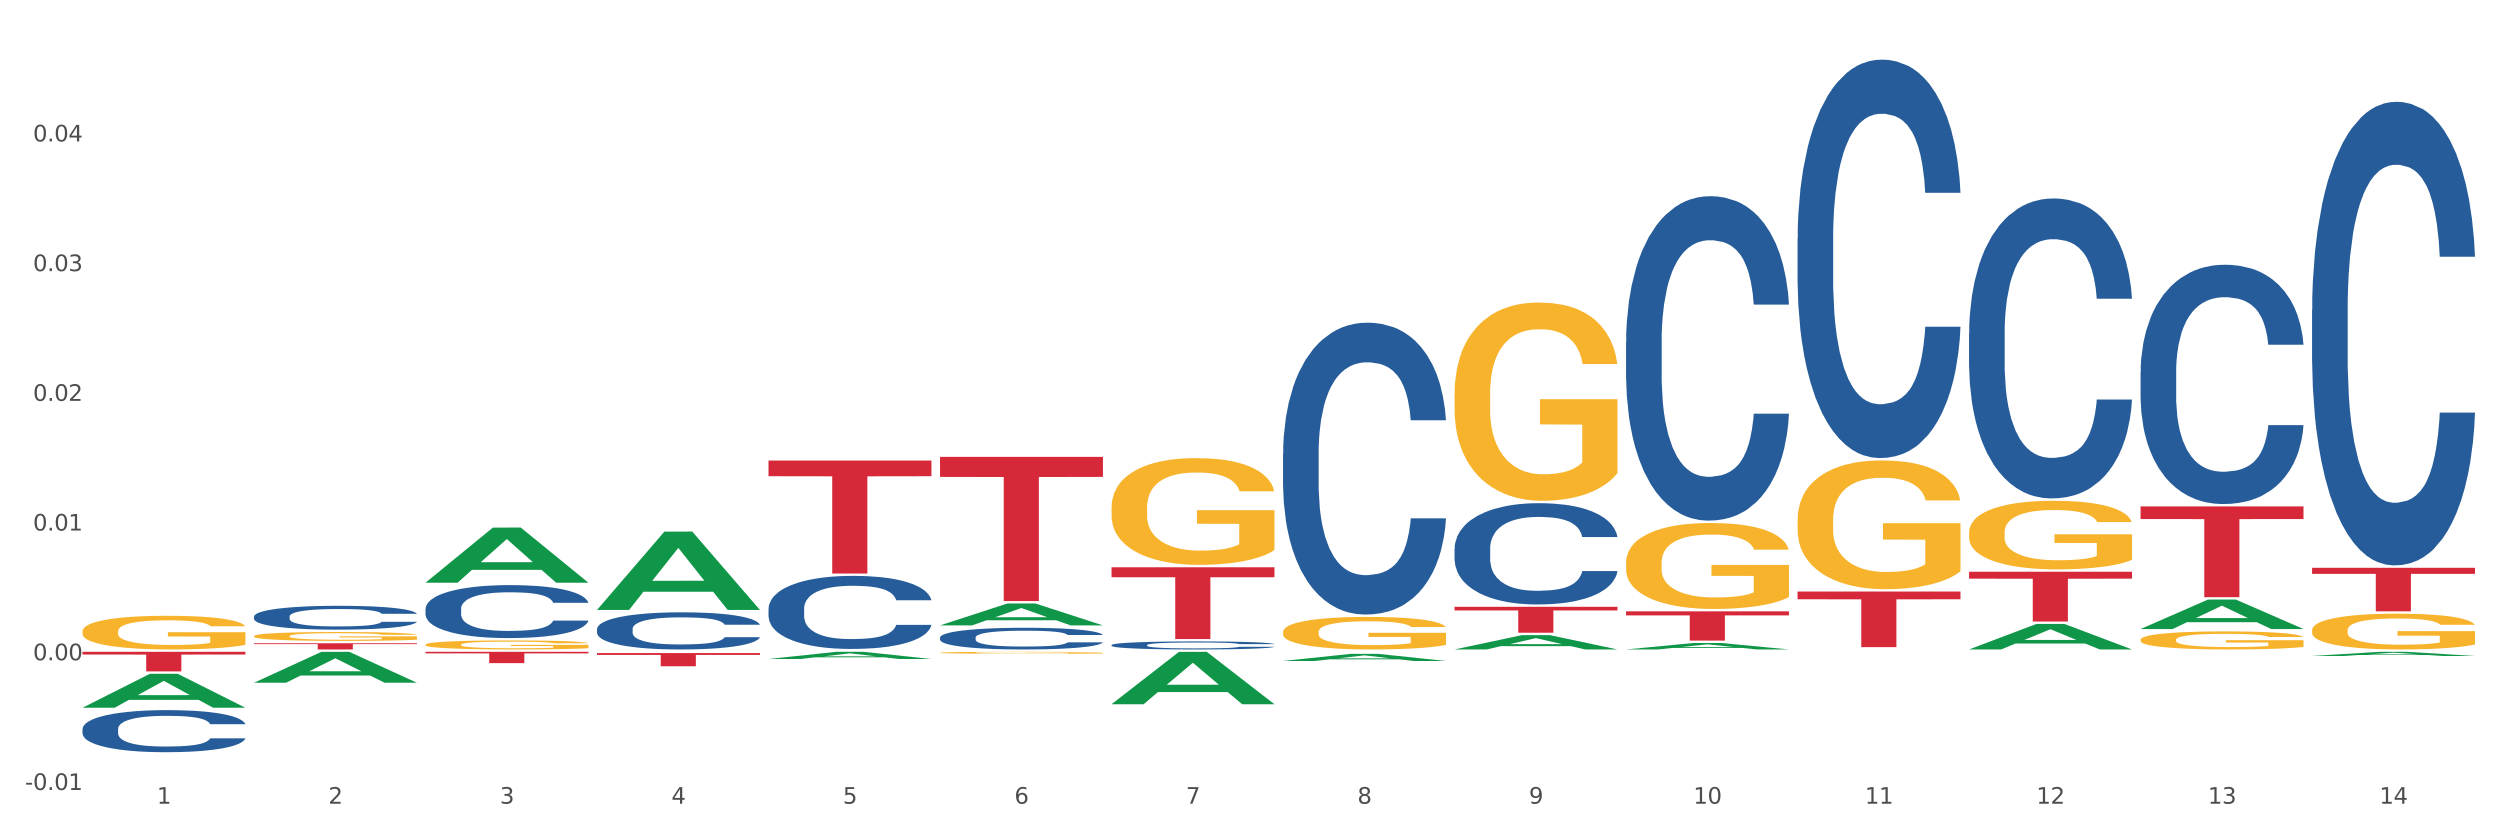 <?xml version="1.0" encoding="utf-8" standalone="no"?>
<!DOCTYPE svg PUBLIC "-//W3C//DTD SVG 1.1//EN"
  "http://www.w3.org/Graphics/SVG/1.1/DTD/svg11.dtd">
<svg xmlns:xlink="http://www.w3.org/1999/xlink" width="1080pt" height="360pt" viewBox="0 0 1080 360" xmlns="http://www.w3.org/2000/svg" version="1.1">
 <rect x="0" y="0" width="1080" height="360" fill="#333333" stroke="none"/>
 <defs>
  <style type="text/css">*{stroke-linejoin: round; stroke-linecap: butt}</style>
 </defs>
 <g id="figure_1">
  <g id="patch_1">
   <path d="M 0 360 
L 1080 360 
L 1080 0 
L 0 0 
z
" style="fill: #ffffff; stroke: #ffffff; stroke-linejoin: miter"/>
  </g>
  <g id="axes_1">
   <g id="matplotlib.axis_1">
    <g id="xtick_1">
     <g id="text_1">
      <!-- 1 -->
      <g style="fill: #4d4d4d" transform="translate(67.777 347.204) scale(0.096 -0.096)">
       <defs>
        <path id="DejaVuSans-31" d="M 794 531 
L 1825 531 
L 1825 4091 
L 703 3866 
L 703 4441 
L 1819 4666 
L 2450 4666 
L 2450 531 
L 3481 531 
L 3481 0 
L 794 0 
L 794 531 
z
" transform="scale(0.016)"/>
       </defs>
       <use xlink:href="#DejaVuSans-31"/>
      </g>
     </g>
    </g>
    <g id="xtick_2">
     <g id="text_2">
      <!-- 2 -->
      <g style="fill: #4d4d4d" transform="translate(141.868 347.204) scale(0.096 -0.096)">
       <defs>
        <path id="DejaVuSans-32" d="M 1228 531 
L 3431 531 
L 3431 0 
L 469 0 
L 469 531 
Q 828 903 1448 1529 
Q 2069 2156 2228 2338 
Q 2531 2678 2651 2914 
Q 2772 3150 2772 3378 
Q 2772 3750 2511 3984 
Q 2250 4219 1831 4219 
Q 1534 4219 1204 4116 
Q 875 4013 500 3803 
L 500 4441 
Q 881 4594 1212 4672 
Q 1544 4750 1819 4750 
Q 2544 4750 2975 4387 
Q 3406 4025 3406 3419 
Q 3406 3131 3298 2873 
Q 3191 2616 2906 2266 
Q 2828 2175 2409 1742 
Q 1991 1309 1228 531 
z
" transform="scale(0.016)"/>
       </defs>
       <use xlink:href="#DejaVuSans-32"/>
      </g>
     </g>
    </g>
    <g id="xtick_3">
     <g id="text_3">
      <!-- 3 -->
      <g style="fill: #4d4d4d" transform="translate(215.958 347.204) scale(0.096 -0.096)">
       <defs>
        <path id="DejaVuSans-33" d="M 2597 2516 
Q 3050 2419 3304 2112 
Q 3559 1806 3559 1356 
Q 3559 666 3084 287 
Q 2609 -91 1734 -91 
Q 1441 -91 1130 -33 
Q 819 25 488 141 
L 488 750 
Q 750 597 1062 519 
Q 1375 441 1716 441 
Q 2309 441 2620 675 
Q 2931 909 2931 1356 
Q 2931 1769 2642 2001 
Q 2353 2234 1838 2234 
L 1294 2234 
L 1294 2753 
L 1863 2753 
Q 2328 2753 2575 2939 
Q 2822 3125 2822 3475 
Q 2822 3834 2567 4026 
Q 2313 4219 1838 4219 
Q 1578 4219 1281 4162 
Q 984 4106 628 3988 
L 628 4550 
Q 988 4650 1302 4700 
Q 1616 4750 1894 4750 
Q 2613 4750 3031 4423 
Q 3450 4097 3450 3541 
Q 3450 3153 3228 2886 
Q 3006 2619 2597 2516 
z
" transform="scale(0.016)"/>
       </defs>
       <use xlink:href="#DejaVuSans-33"/>
      </g>
     </g>
    </g>
    <g id="xtick_4">
     <g id="text_4">
      <!-- 4 -->
      <g style="fill: #4d4d4d" transform="translate(290.049 347.204) scale(0.096 -0.096)">
       <defs>
        <path id="DejaVuSans-34" d="M 2419 4116 
L 825 1625 
L 2419 1625 
L 2419 4116 
z
M 2253 4666 
L 3047 4666 
L 3047 1625 
L 3713 1625 
L 3713 1100 
L 3047 1100 
L 3047 0 
L 2419 0 
L 2419 1100 
L 313 1100 
L 313 1709 
L 2253 4666 
z
" transform="scale(0.016)"/>
       </defs>
       <use xlink:href="#DejaVuSans-34"/>
      </g>
     </g>
    </g>
    <g id="xtick_5">
     <g id="text_5">
      <!-- 5 -->
      <g style="fill: #4d4d4d" transform="translate(364.139 347.204) scale(0.096 -0.096)">
       <defs>
        <path id="DejaVuSans-35" d="M 691 4666 
L 3169 4666 
L 3169 4134 
L 1269 4134 
L 1269 2991 
Q 1406 3038 1543 3061 
Q 1681 3084 1819 3084 
Q 2600 3084 3056 2656 
Q 3513 2228 3513 1497 
Q 3513 744 3044 326 
Q 2575 -91 1722 -91 
Q 1428 -91 1123 -41 
Q 819 9 494 109 
L 494 744 
Q 775 591 1075 516 
Q 1375 441 1709 441 
Q 2250 441 2565 725 
Q 2881 1009 2881 1497 
Q 2881 1984 2565 2268 
Q 2250 2553 1709 2553 
Q 1456 2553 1204 2497 
Q 953 2441 691 2322 
L 691 4666 
z
" transform="scale(0.016)"/>
       </defs>
       <use xlink:href="#DejaVuSans-35"/>
      </g>
     </g>
    </g>
    <g id="xtick_6">
     <g id="text_6">
      <!-- 6 -->
      <g style="fill: #4d4d4d" transform="translate(438.23 347.204) scale(0.096 -0.096)">
       <defs>
        <path id="DejaVuSans-36" d="M 2113 2584 
Q 1688 2584 1439 2293 
Q 1191 2003 1191 1497 
Q 1191 994 1439 701 
Q 1688 409 2113 409 
Q 2538 409 2786 701 
Q 3034 994 3034 1497 
Q 3034 2003 2786 2293 
Q 2538 2584 2113 2584 
z
M 3366 4563 
L 3366 3988 
Q 3128 4100 2886 4159 
Q 2644 4219 2406 4219 
Q 1781 4219 1451 3797 
Q 1122 3375 1075 2522 
Q 1259 2794 1537 2939 
Q 1816 3084 2150 3084 
Q 2853 3084 3261 2657 
Q 3669 2231 3669 1497 
Q 3669 778 3244 343 
Q 2819 -91 2113 -91 
Q 1303 -91 875 529 
Q 447 1150 447 2328 
Q 447 3434 972 4092 
Q 1497 4750 2381 4750 
Q 2619 4750 2861 4703 
Q 3103 4656 3366 4563 
z
" transform="scale(0.016)"/>
       </defs>
       <use xlink:href="#DejaVuSans-36"/>
      </g>
     </g>
    </g>
    <g id="xtick_7">
     <g id="text_7">
      <!-- 7 -->
      <g style="fill: #4d4d4d" transform="translate(512.32 347.204) scale(0.096 -0.096)">
       <defs>
        <path id="DejaVuSans-37" d="M 525 4666 
L 3525 4666 
L 3525 4397 
L 1831 0 
L 1172 0 
L 2766 4134 
L 525 4134 
L 525 4666 
z
" transform="scale(0.016)"/>
       </defs>
       <use xlink:href="#DejaVuSans-37"/>
      </g>
     </g>
    </g>
    <g id="xtick_8">
     <g id="text_8">
      <!-- 8 -->
      <g style="fill: #4d4d4d" transform="translate(586.41 347.204) scale(0.096 -0.096)">
       <defs>
        <path id="DejaVuSans-38" d="M 2034 2216 
Q 1584 2216 1326 1975 
Q 1069 1734 1069 1313 
Q 1069 891 1326 650 
Q 1584 409 2034 409 
Q 2484 409 2743 651 
Q 3003 894 3003 1313 
Q 3003 1734 2745 1975 
Q 2488 2216 2034 2216 
z
M 1403 2484 
Q 997 2584 770 2862 
Q 544 3141 544 3541 
Q 544 4100 942 4425 
Q 1341 4750 2034 4750 
Q 2731 4750 3128 4425 
Q 3525 4100 3525 3541 
Q 3525 3141 3298 2862 
Q 3072 2584 2669 2484 
Q 3125 2378 3379 2068 
Q 3634 1759 3634 1313 
Q 3634 634 3220 271 
Q 2806 -91 2034 -91 
Q 1263 -91 848 271 
Q 434 634 434 1313 
Q 434 1759 690 2068 
Q 947 2378 1403 2484 
z
M 1172 3481 
Q 1172 3119 1398 2916 
Q 1625 2713 2034 2713 
Q 2441 2713 2670 2916 
Q 2900 3119 2900 3481 
Q 2900 3844 2670 4047 
Q 2441 4250 2034 4250 
Q 1625 4250 1398 4047 
Q 1172 3844 1172 3481 
z
" transform="scale(0.016)"/>
       </defs>
       <use xlink:href="#DejaVuSans-38"/>
      </g>
     </g>
    </g>
    <g id="xtick_9">
     <g id="text_9">
      <!-- 9 -->
      <g style="fill: #4d4d4d" transform="translate(660.501 347.204) scale(0.096 -0.096)">
       <defs>
        <path id="DejaVuSans-39" d="M 703 97 
L 703 672 
Q 941 559 1184 500 
Q 1428 441 1663 441 
Q 2288 441 2617 861 
Q 2947 1281 2994 2138 
Q 2813 1869 2534 1725 
Q 2256 1581 1919 1581 
Q 1219 1581 811 2004 
Q 403 2428 403 3163 
Q 403 3881 828 4315 
Q 1253 4750 1959 4750 
Q 2769 4750 3195 4129 
Q 3622 3509 3622 2328 
Q 3622 1225 3098 567 
Q 2575 -91 1691 -91 
Q 1453 -91 1209 -44 
Q 966 3 703 97 
z
M 1959 2075 
Q 2384 2075 2632 2365 
Q 2881 2656 2881 3163 
Q 2881 3666 2632 3958 
Q 2384 4250 1959 4250 
Q 1534 4250 1286 3958 
Q 1038 3666 1038 3163 
Q 1038 2656 1286 2365 
Q 1534 2075 1959 2075 
z
" transform="scale(0.016)"/>
       </defs>
       <use xlink:href="#DejaVuSans-39"/>
      </g>
     </g>
    </g>
    <g id="xtick_10">
     <g id="text_10">
      <!-- 10 -->
      <g style="fill: #4d4d4d" transform="translate(731.537 347.204) scale(0.096 -0.096)">
       <defs>
        <path id="DejaVuSans-30" d="M 2034 4250 
Q 1547 4250 1301 3770 
Q 1056 3291 1056 2328 
Q 1056 1369 1301 889 
Q 1547 409 2034 409 
Q 2525 409 2770 889 
Q 3016 1369 3016 2328 
Q 3016 3291 2770 3770 
Q 2525 4250 2034 4250 
z
M 2034 4750 
Q 2819 4750 3233 4129 
Q 3647 3509 3647 2328 
Q 3647 1150 3233 529 
Q 2819 -91 2034 -91 
Q 1250 -91 836 529 
Q 422 1150 422 2328 
Q 422 3509 836 4129 
Q 1250 4750 2034 4750 
z
" transform="scale(0.016)"/>
       </defs>
       <use xlink:href="#DejaVuSans-31"/>
       <use xlink:href="#DejaVuSans-30" transform="translate(63.623 0)"/>
      </g>
     </g>
    </g>
    <g id="xtick_11">
     <g id="text_11">
      <!-- 11 -->
      <g style="fill: #4d4d4d" transform="translate(805.628 347.204) scale(0.096 -0.096)">
       <use xlink:href="#DejaVuSans-31"/>
       <use xlink:href="#DejaVuSans-31" transform="translate(63.623 0)"/>
      </g>
     </g>
    </g>
    <g id="xtick_12">
     <g id="text_12">
      <!-- 12 -->
      <g style="fill: #4d4d4d" transform="translate(879.718 347.204) scale(0.096 -0.096)">
       <use xlink:href="#DejaVuSans-31"/>
       <use xlink:href="#DejaVuSans-32" transform="translate(63.623 0)"/>
      </g>
     </g>
    </g>
    <g id="xtick_13">
     <g id="text_13">
      <!-- 13 -->
      <g style="fill: #4d4d4d" transform="translate(953.809 347.204) scale(0.096 -0.096)">
       <use xlink:href="#DejaVuSans-31"/>
       <use xlink:href="#DejaVuSans-33" transform="translate(63.623 0)"/>
      </g>
     </g>
    </g>
    <g id="xtick_14">
     <g id="text_14">
      <!-- 14 -->
      <g style="fill: #4d4d4d" transform="translate(1027.899 347.204) scale(0.096 -0.096)">
       <use xlink:href="#DejaVuSans-31"/>
       <use xlink:href="#DejaVuSans-34" transform="translate(63.623 0)"/>
      </g>
     </g>
    </g>
    <g id="xtick_15"/>
    <g id="xtick_16"/>
    <g id="xtick_17"/>
    <g id="xtick_18"/>
    <g id="xtick_19"/>
    <g id="xtick_20"/>
    <g id="xtick_21"/>
    <g id="xtick_22"/>
    <g id="xtick_23"/>
    <g id="xtick_24"/>
    <g id="xtick_25"/>
    <g id="xtick_26"/>
    <g id="xtick_27"/>
   </g>
   <g id="matplotlib.axis_2">
    <g id="ytick_1">
     <g id="text_15">
      <!-- -0.01 -->
      <g style="fill: #4d4d4d" transform="translate(10.8 341.27) scale(0.096 -0.096)">
       <defs>
        <path id="DejaVuSans-2d" d="M 313 2009 
L 1997 2009 
L 1997 1497 
L 313 1497 
L 313 2009 
z
" transform="scale(0.016)"/>
        <path id="DejaVuSans-2e" d="M 684 794 
L 1344 794 
L 1344 0 
L 684 0 
L 684 794 
z
" transform="scale(0.016)"/>
       </defs>
       <use xlink:href="#DejaVuSans-2d"/>
       <use xlink:href="#DejaVuSans-30" transform="translate(36.084 0)"/>
       <use xlink:href="#DejaVuSans-2e" transform="translate(99.707 0)"/>
       <use xlink:href="#DejaVuSans-30" transform="translate(131.494 0)"/>
       <use xlink:href="#DejaVuSans-31" transform="translate(195.117 0)"/>
      </g>
     </g>
    </g>
    <g id="ytick_2">
     <g id="text_16">
      <!-- 0.00 -->
      <g style="fill: #4d4d4d" transform="translate(14.264 285.237) scale(0.096 -0.096)">
       <use xlink:href="#DejaVuSans-30"/>
       <use xlink:href="#DejaVuSans-2e" transform="translate(63.623 0)"/>
       <use xlink:href="#DejaVuSans-30" transform="translate(95.41 0)"/>
       <use xlink:href="#DejaVuSans-30" transform="translate(159.033 0)"/>
      </g>
     </g>
    </g>
    <g id="ytick_3">
     <g id="text_17">
      <!-- 0.01 -->
      <g style="fill: #4d4d4d" transform="translate(14.264 229.204) scale(0.096 -0.096)">
       <use xlink:href="#DejaVuSans-30"/>
       <use xlink:href="#DejaVuSans-2e" transform="translate(63.623 0)"/>
       <use xlink:href="#DejaVuSans-30" transform="translate(95.41 0)"/>
       <use xlink:href="#DejaVuSans-31" transform="translate(159.033 0)"/>
      </g>
     </g>
    </g>
    <g id="ytick_4">
     <g id="text_18">
      <!-- 0.02 -->
      <g style="fill: #4d4d4d" transform="translate(14.264 173.171) scale(0.096 -0.096)">
       <use xlink:href="#DejaVuSans-30"/>
       <use xlink:href="#DejaVuSans-2e" transform="translate(63.623 0)"/>
       <use xlink:href="#DejaVuSans-30" transform="translate(95.41 0)"/>
       <use xlink:href="#DejaVuSans-32" transform="translate(159.033 0)"/>
      </g>
     </g>
    </g>
    <g id="ytick_5">
     <g id="text_19">
      <!-- 0.03 -->
      <g style="fill: #4d4d4d" transform="translate(14.264 117.138) scale(0.096 -0.096)">
       <use xlink:href="#DejaVuSans-30"/>
       <use xlink:href="#DejaVuSans-2e" transform="translate(63.623 0)"/>
       <use xlink:href="#DejaVuSans-30" transform="translate(95.41 0)"/>
       <use xlink:href="#DejaVuSans-33" transform="translate(159.033 0)"/>
      </g>
     </g>
    </g>
    <g id="ytick_6">
     <g id="text_20">
      <!-- 0.04 -->
      <g style="fill: #4d4d4d" transform="translate(14.264 61.105) scale(0.096 -0.096)">
       <use xlink:href="#DejaVuSans-30"/>
       <use xlink:href="#DejaVuSans-2e" transform="translate(63.623 0)"/>
       <use xlink:href="#DejaVuSans-30" transform="translate(95.41 0)"/>
       <use xlink:href="#DejaVuSans-34" transform="translate(159.033 0)"/>
      </g>
     </g>
    </g>
    <g id="ytick_7"/>
    <g id="ytick_8"/>
    <g id="ytick_9"/>
    <g id="ytick_10"/>
    <g id="ytick_11"/>
    <g id="ytick_12"/>
   </g>
   <g id="PolyCollection_1">
    <path d="M 35.639 305.726 
L 35.711 305.712 
L 64.736 291.091 
L 76.782 291.077 
L 106.024 305.754 
L 92.092 305.754 
L 85.779 302.336 
L 55.811 302.336 
L 55.593 302.391 
L 49.498 305.754 
L 35.639 305.754 
L 35.639 305.726 
L 59.584 300.297 
L 82.006 300.283 
L 70.904 294.206 
L 70.759 294.178 
L 70.614 294.219 
L 59.512 300.283 
L 59.584 300.297 
L 35.639 305.726 
z
" clip-path="url(#p198636a235)" style="fill: #109648"/>
    <path d="M 406.091 197.358 
L 476.477 197.358 
L 476.477 206.017 
L 448.789 206.075 
L 448.789 259.668 
L 433.611 259.668 
L 433.611 206.075 
L 406.091 206.017 
L 406.091 197.416 
L 406.091 197.358 
z
" clip-path="url(#p198636a235)" style="fill: #d62839"/>
    <path d="M 480.181 245.053 
L 550.567 245.053 
L 550.567 249.363 
L 522.88 249.392 
L 522.88 276.067 
L 507.702 276.067 
L 507.702 249.392 
L 480.181 249.363 
L 480.181 245.082 
L 480.181 245.053 
z
" clip-path="url(#p198636a235)" style="fill: #d62839"/>
    <path d="M 628.362 262.151 
L 698.748 262.151 
L 698.748 263.707 
L 671.061 263.718 
L 671.061 273.348 
L 655.882 273.348 
L 655.882 263.718 
L 628.362 263.707 
L 628.362 262.162 
L 628.362 262.151 
z
" clip-path="url(#p198636a235)" style="fill: #d62839"/>
    <path d="M 702.452 264.099 
L 772.838 264.099 
L 772.838 265.856 
L 745.151 265.868 
L 745.151 276.744 
L 729.973 276.744 
L 729.973 265.868 
L 702.452 265.856 
L 702.452 264.111 
L 702.452 264.099 
z
" clip-path="url(#p198636a235)" style="fill: #d62839"/>
    <path d="M 776.543 255.553 
L 846.929 255.553 
L 846.929 258.888 
L 819.241 258.91 
L 819.241 279.549 
L 804.063 279.549 
L 804.063 258.91 
L 776.543 258.888 
L 776.543 255.576 
L 776.543 255.553 
z
" clip-path="url(#p198636a235)" style="fill: #d62839"/>
    <path d="M 850.633 247.002 
L 921.019 247.002 
L 921.019 249.99 
L 893.332 250.01 
L 893.332 268.504 
L 878.154 268.504 
L 878.154 250.01 
L 850.633 249.99 
L 850.633 247.022 
L 850.633 247.002 
z
" clip-path="url(#p198636a235)" style="fill: #d62839"/>
    <path d="M 998.814 245.284 
L 1069.2 245.284 
L 1069.2 247.898 
L 1041.513 247.916 
L 1041.513 264.092 
L 1026.335 264.092 
L 1026.335 247.916 
L 998.814 247.898 
L 998.814 245.302 
L 998.814 245.284 
z
" clip-path="url(#p198636a235)" style="fill: #d62839"/>
    <path d="M 332 198.94 
L 402.386 198.94 
L 402.386 205.723 
L 374.699 205.769 
L 374.699 247.752 
L 359.521 247.752 
L 359.521 205.769 
L 332 205.723 
L 332 198.986 
L 332 198.94 
z
" clip-path="url(#p198636a235)" style="fill: #d62839"/>
    <path d="M 998.814 272.255 
L 998.897 272.241 
L 998.897 271.733 
L 999.063 271.295 
L 999.894 270.237 
L 1001.141 269.362 
L 1002.055 268.897 
L 1002.969 268.516 
L 1004.049 268.135 
L 1005.379 267.74 
L 1007.789 267.161 
L 1009.285 266.865 
L 1011.113 266.554 
L 1014.437 266.103 
L 1016.847 265.849 
L 1019.34 265.637 
L 1023.412 265.383 
L 1026.071 265.27 
L 1028.896 265.186 
L 1032.303 265.129 
L 1034.88 265.115 
L 1040.53 265.157 
L 1045.35 265.284 
L 1047.677 265.383 
L 1050.669 265.552 
L 1052.248 265.665 
L 1054.824 265.891 
L 1057.483 266.187 
L 1059.311 266.441 
L 1062.053 266.921 
L 1064.131 267.401 
L 1066.042 267.994 
L 1067.039 268.403 
L 1067.787 268.784 
L 1068.452 269.221 
L 1069.117 269.913 
L 1054.159 269.913 
L 1053.577 269.419 
L 1052.663 268.953 
L 1051.333 268.502 
L 1050.17 268.219 
L 1048.176 267.867 
L 1046.347 267.641 
L 1044.436 267.471 
L 1042.109 267.33 
L 1040.281 267.26 
L 1037.705 267.203 
L 1032.636 267.218 
L 1029.229 267.33 
L 1026.902 267.471 
L 1025.406 267.598 
L 1024.077 267.74 
L 1022.581 267.937 
L 1020.836 268.233 
L 1019.589 268.502 
L 1018.343 268.84 
L 1017.345 269.179 
L 1016.431 269.574 
L 1015.683 269.997 
L 1015.102 270.435 
L 1014.603 270.971 
L 1014.188 271.86 
L 1014.188 273.793 
L 1014.354 274.231 
L 1014.769 274.809 
L 1015.268 275.246 
L 1016.099 275.769 
L 1016.847 276.121 
L 1018.26 276.629 
L 1019.838 277.053 
L 1021.085 277.321 
L 1022.331 277.547 
L 1024.492 277.857 
L 1026.902 278.111 
L 1028.979 278.266 
L 1031.805 278.407 
L 1033.716 278.464 
L 1035.378 278.492 
L 1039.45 278.492 
L 1042.359 278.45 
L 1045.6 278.351 
L 1048.093 278.224 
L 1050.17 278.069 
L 1052.497 277.815 
L 1053.993 277.575 
L 1053.993 274.626 
L 1035.711 274.612 
L 1035.711 272.65 
L 1069.2 272.65 
L 1069.2 278.407 
L 1067.787 278.704 
L 1066.208 278.972 
L 1064.546 279.212 
L 1062.053 279.508 
L 1059.062 279.79 
L 1056.403 279.988 
L 1053.577 280.157 
L 1050.253 280.312 
L 1045.932 280.453 
L 1043.273 280.51 
L 1039.949 280.552 
L 1036.043 280.566 
L 1032.636 280.538 
L 1029.312 280.467 
L 1025.822 280.34 
L 1022.415 280.157 
L 1019.838 279.974 
L 1017.262 279.748 
L 1014.52 279.451 
L 1012.359 279.169 
L 1010.697 278.915 
L 1008.869 278.591 
L 1006.875 278.167 
L 1005.379 277.786 
L 1004.049 277.391 
L 1002.637 276.883 
L 1001.639 276.446 
L 1000.642 275.896 
L 1000.061 275.486 
L 999.396 274.851 
L 998.897 273.962 
L 998.814 272.255 
z
" clip-path="url(#p198636a235)" style="fill: #f7b32b"/>
    <path d="M 850.633 230.038 
L 850.716 230.011 
L 850.716 229.037 
L 850.883 228.198 
L 851.714 226.168 
L 852.96 224.49 
L 853.874 223.597 
L 854.788 222.866 
L 855.869 222.136 
L 857.198 221.378 
L 859.608 220.268 
L 861.104 219.7 
L 862.932 219.104 
L 866.256 218.238 
L 868.666 217.751 
L 871.159 217.345 
L 875.231 216.858 
L 877.89 216.642 
L 880.716 216.479 
L 884.123 216.371 
L 886.699 216.344 
L 892.35 216.425 
L 897.169 216.669 
L 899.496 216.858 
L 902.488 217.183 
L 904.067 217.399 
L 906.643 217.832 
L 909.302 218.401 
L 911.13 218.888 
L 913.873 219.808 
L 915.95 220.728 
L 917.861 221.865 
L 918.859 222.65 
L 919.606 223.381 
L 920.271 224.219 
L 920.936 225.546 
L 905.978 225.546 
L 905.396 224.598 
L 904.482 223.705 
L 903.153 222.839 
L 901.989 222.298 
L 899.995 221.621 
L 898.167 221.188 
L 896.255 220.864 
L 893.928 220.593 
L 892.1 220.458 
L 889.524 220.349 
L 884.455 220.376 
L 881.048 220.593 
L 878.721 220.864 
L 877.225 221.107 
L 875.896 221.378 
L 874.4 221.757 
L 872.655 222.325 
L 871.408 222.839 
L 870.162 223.489 
L 869.165 224.138 
L 868.25 224.896 
L 867.503 225.708 
L 866.921 226.547 
L 866.422 227.575 
L 866.007 229.28 
L 866.007 232.988 
L 866.173 233.827 
L 866.588 234.937 
L 867.087 235.776 
L 867.918 236.777 
L 868.666 237.454 
L 870.079 238.428 
L 871.658 239.24 
L 872.904 239.754 
L 874.151 240.187 
L 876.311 240.783 
L 878.721 241.27 
L 880.799 241.567 
L 883.624 241.838 
L 885.535 241.946 
L 887.197 242.001 
L 891.269 242.001 
L 894.178 241.919 
L 897.419 241.73 
L 899.912 241.486 
L 901.989 241.189 
L 904.316 240.701 
L 905.812 240.241 
L 905.812 234.585 
L 887.53 234.558 
L 887.53 230.796 
L 921.019 230.796 
L 921.019 241.838 
L 919.606 242.406 
L 918.028 242.921 
L 916.366 243.381 
L 913.873 243.949 
L 910.881 244.49 
L 908.222 244.869 
L 905.396 245.194 
L 902.072 245.492 
L 897.751 245.762 
L 895.092 245.871 
L 891.768 245.952 
L 887.862 245.979 
L 884.455 245.925 
L 881.131 245.789 
L 877.641 245.546 
L 874.234 245.194 
L 871.658 244.842 
L 869.081 244.409 
L 866.339 243.841 
L 864.179 243.3 
L 862.517 242.812 
L 860.688 242.19 
L 858.694 241.378 
L 857.198 240.647 
L 855.869 239.89 
L 854.456 238.915 
L 853.459 238.076 
L 852.461 237.021 
L 851.88 236.236 
L 851.215 235.018 
L 850.716 233.313 
L 850.633 230.038 
z
" clip-path="url(#p198636a235)" style="fill: #f7b32b"/>
    <path d="M 776.543 224.61 
L 776.626 224.559 
L 776.626 222.73 
L 776.792 221.156 
L 777.623 217.346 
L 778.87 214.196 
L 779.784 212.52 
L 780.698 211.149 
L 781.778 209.777 
L 783.108 208.355 
L 785.518 206.272 
L 787.013 205.205 
L 788.842 204.088 
L 792.166 202.462 
L 794.576 201.548 
L 797.069 200.786 
L 801.14 199.871 
L 803.8 199.465 
L 806.625 199.16 
L 810.032 198.957 
L 812.608 198.906 
L 818.259 199.059 
L 823.079 199.516 
L 825.406 199.871 
L 828.397 200.481 
L 829.976 200.887 
L 832.552 201.7 
L 835.212 202.767 
L 837.04 203.681 
L 839.782 205.408 
L 841.86 207.136 
L 843.771 209.269 
L 844.768 210.742 
L 845.516 212.114 
L 846.181 213.688 
L 846.846 216.178 
L 831.888 216.178 
L 831.306 214.4 
L 830.392 212.723 
L 829.062 211.098 
L 827.899 210.082 
L 825.904 208.812 
L 824.076 207.999 
L 822.165 207.39 
L 819.838 206.882 
L 818.01 206.628 
L 815.434 206.424 
L 810.365 206.475 
L 806.957 206.882 
L 804.631 207.39 
L 803.135 207.847 
L 801.805 208.355 
L 800.309 209.066 
L 798.564 210.133 
L 797.318 211.098 
L 796.071 212.317 
L 795.074 213.536 
L 794.16 214.958 
L 793.412 216.482 
L 792.83 218.057 
L 792.332 219.987 
L 791.916 223.188 
L 791.916 230.147 
L 792.083 231.722 
L 792.498 233.804 
L 792.997 235.379 
L 793.828 237.259 
L 794.576 238.529 
L 795.988 240.357 
L 797.567 241.881 
L 798.814 242.846 
L 800.06 243.659 
L 802.221 244.777 
L 804.631 245.691 
L 806.708 246.25 
L 809.534 246.758 
L 811.445 246.961 
L 813.107 247.063 
L 817.179 247.063 
L 820.087 246.91 
L 823.328 246.555 
L 825.821 246.097 
L 827.899 245.539 
L 830.226 244.624 
L 831.721 243.761 
L 831.721 233.144 
L 813.439 233.093 
L 813.439 226.032 
L 846.929 226.032 
L 846.929 246.758 
L 845.516 247.825 
L 843.937 248.79 
L 842.275 249.653 
L 839.782 250.72 
L 836.79 251.736 
L 834.131 252.447 
L 831.306 253.057 
L 827.982 253.616 
L 823.661 254.124 
L 821.001 254.327 
L 817.677 254.479 
L 813.772 254.53 
L 810.365 254.428 
L 807.041 254.174 
L 803.55 253.717 
L 800.143 253.057 
L 797.567 252.396 
L 794.991 251.584 
L 792.249 250.517 
L 790.088 249.501 
L 788.426 248.587 
L 786.598 247.418 
L 784.604 245.894 
L 783.108 244.523 
L 781.778 243.1 
L 780.365 241.272 
L 779.368 239.697 
L 778.371 237.716 
L 777.789 236.243 
L 777.125 233.957 
L 776.626 230.757 
L 776.543 224.61 
z
" clip-path="url(#p198636a235)" style="fill: #f7b32b"/>
    <path d="M 702.452 243.099 
L 702.535 243.066 
L 702.535 241.845 
L 702.702 240.793 
L 703.533 238.25 
L 704.779 236.147 
L 705.693 235.028 
L 706.607 234.112 
L 707.688 233.196 
L 709.017 232.247 
L 711.427 230.856 
L 712.923 230.144 
L 714.751 229.398 
L 718.075 228.312 
L 720.485 227.702 
L 722.978 227.193 
L 727.05 226.583 
L 729.709 226.311 
L 732.535 226.108 
L 735.942 225.972 
L 738.518 225.938 
L 744.169 226.04 
L 748.989 226.345 
L 751.315 226.583 
L 754.307 226.99 
L 755.886 227.261 
L 758.462 227.804 
L 761.121 228.516 
L 762.949 229.126 
L 765.692 230.279 
L 767.769 231.433 
L 769.68 232.857 
L 770.678 233.841 
L 771.426 234.756 
L 772.09 235.808 
L 772.755 237.469 
L 757.797 237.469 
L 757.215 236.282 
L 756.301 235.163 
L 754.972 234.078 
L 753.808 233.4 
L 751.814 232.552 
L 749.986 232.009 
L 748.074 231.602 
L 745.748 231.263 
L 743.919 231.093 
L 741.343 230.958 
L 736.274 230.992 
L 732.867 231.263 
L 730.54 231.602 
L 729.044 231.907 
L 727.715 232.247 
L 726.219 232.721 
L 724.474 233.434 
L 723.227 234.078 
L 721.981 234.892 
L 720.984 235.706 
L 720.07 236.656 
L 719.322 237.673 
L 718.74 238.724 
L 718.241 240.013 
L 717.826 242.15 
L 717.826 246.796 
L 717.992 247.848 
L 718.408 249.238 
L 718.906 250.289 
L 719.737 251.544 
L 720.485 252.392 
L 721.898 253.613 
L 723.477 254.631 
L 724.723 255.275 
L 725.97 255.818 
L 728.13 256.564 
L 730.54 257.174 
L 732.618 257.547 
L 735.443 257.887 
L 737.354 258.022 
L 739.016 258.09 
L 743.088 258.09 
L 745.997 257.988 
L 749.238 257.751 
L 751.731 257.446 
L 753.808 257.073 
L 756.135 256.462 
L 757.631 255.886 
L 757.631 248.797 
L 739.349 248.763 
L 739.349 244.049 
L 772.838 244.049 
L 772.838 257.887 
L 771.426 258.599 
L 769.847 259.243 
L 768.185 259.82 
L 765.692 260.532 
L 762.7 261.21 
L 760.041 261.685 
L 757.215 262.092 
L 753.891 262.465 
L 749.57 262.804 
L 746.911 262.94 
L 743.587 263.042 
L 739.681 263.076 
L 736.274 263.008 
L 732.95 262.838 
L 729.46 262.533 
L 726.053 262.092 
L 723.477 261.651 
L 720.901 261.108 
L 718.158 260.396 
L 715.998 259.718 
L 714.336 259.107 
L 712.508 258.327 
L 710.513 257.31 
L 709.017 256.394 
L 707.688 255.445 
L 706.275 254.224 
L 705.278 253.172 
L 704.281 251.85 
L 703.699 250.866 
L 703.034 249.34 
L 702.535 247.203 
L 702.452 243.099 
z
" clip-path="url(#p198636a235)" style="fill: #f7b32b"/>
    <path d="M 628.362 170.274 
L 628.445 170.196 
L 628.445 167.38 
L 628.611 164.955 
L 629.442 159.087 
L 630.689 154.237 
L 631.603 151.655 
L 632.517 149.543 
L 633.597 147.431 
L 634.927 145.24 
L 637.337 142.033 
L 638.833 140.39 
L 640.661 138.669 
L 643.985 136.166 
L 646.395 134.758 
L 648.888 133.584 
L 652.96 132.176 
L 655.619 131.55 
L 658.444 131.081 
L 661.851 130.768 
L 664.427 130.69 
L 670.078 130.924 
L 674.898 131.628 
L 677.225 132.176 
L 680.216 133.115 
L 681.795 133.741 
L 684.372 134.992 
L 687.031 136.635 
L 688.859 138.043 
L 691.601 140.703 
L 693.679 143.363 
L 695.59 146.649 
L 696.587 148.917 
L 697.335 151.03 
L 698 153.455 
L 698.665 157.288 
L 683.707 157.288 
L 683.125 154.55 
L 682.211 151.968 
L 680.881 149.465 
L 679.718 147.9 
L 677.723 145.945 
L 675.895 144.693 
L 673.984 143.754 
L 671.657 142.972 
L 669.829 142.581 
L 667.253 142.268 
L 662.184 142.346 
L 658.777 142.972 
L 656.45 143.754 
L 654.954 144.458 
L 653.624 145.24 
L 652.129 146.336 
L 650.384 147.979 
L 649.137 149.465 
L 647.89 151.342 
L 646.893 153.22 
L 645.979 155.41 
L 645.231 157.757 
L 644.65 160.182 
L 644.151 163.155 
L 643.735 168.084 
L 643.735 178.801 
L 643.902 181.226 
L 644.317 184.434 
L 644.816 186.859 
L 645.647 189.754 
L 646.395 191.709 
L 647.807 194.526 
L 649.386 196.873 
L 650.633 198.359 
L 651.879 199.611 
L 654.04 201.332 
L 656.45 202.74 
L 658.527 203.6 
L 661.353 204.383 
L 663.264 204.696 
L 664.926 204.852 
L 668.998 204.852 
L 671.906 204.617 
L 675.147 204.07 
L 677.64 203.366 
L 679.718 202.505 
L 682.045 201.097 
L 683.541 199.767 
L 683.541 183.417 
L 665.258 183.339 
L 665.258 172.465 
L 698.748 172.465 
L 698.748 204.383 
L 697.335 206.026 
L 695.756 207.512 
L 694.094 208.842 
L 691.601 210.485 
L 688.61 212.049 
L 685.95 213.145 
L 683.125 214.083 
L 679.801 214.944 
L 675.48 215.726 
L 672.821 216.039 
L 669.497 216.274 
L 665.591 216.352 
L 662.184 216.196 
L 658.86 215.804 
L 655.37 215.1 
L 651.962 214.083 
L 649.386 213.066 
L 646.81 211.815 
L 644.068 210.172 
L 641.907 208.607 
L 640.245 207.199 
L 638.417 205.4 
L 636.423 203.053 
L 634.927 200.941 
L 633.597 198.75 
L 632.185 195.934 
L 631.187 193.509 
L 630.19 190.458 
L 629.608 188.189 
L 628.944 184.669 
L 628.445 179.74 
L 628.362 170.274 
z
" clip-path="url(#p198636a235)" style="fill: #f7b32b"/>
    <path d="M 554.272 273.006 
L 554.355 272.993 
L 554.355 272.531 
L 554.521 272.133 
L 555.352 271.171 
L 556.598 270.375 
L 557.512 269.951 
L 558.427 269.605 
L 559.507 269.258 
L 560.836 268.899 
L 563.246 268.372 
L 564.742 268.103 
L 566.57 267.821 
L 569.894 267.41 
L 572.304 267.179 
L 574.797 266.986 
L 578.869 266.755 
L 581.528 266.653 
L 584.354 266.576 
L 587.761 266.524 
L 590.337 266.511 
L 595.988 266.55 
L 600.808 266.665 
L 603.134 266.755 
L 606.126 266.909 
L 607.705 267.012 
L 610.281 267.217 
L 612.94 267.487 
L 614.768 267.718 
L 617.511 268.154 
L 619.588 268.591 
L 621.5 269.13 
L 622.497 269.502 
L 623.245 269.849 
L 623.91 270.246 
L 624.574 270.875 
L 609.616 270.875 
L 609.035 270.426 
L 608.12 270.003 
L 606.791 269.592 
L 605.627 269.335 
L 603.633 269.014 
L 601.805 268.809 
L 599.894 268.655 
L 597.567 268.527 
L 595.739 268.462 
L 593.162 268.411 
L 588.093 268.424 
L 584.686 268.527 
L 582.359 268.655 
L 580.864 268.77 
L 579.534 268.899 
L 578.038 269.078 
L 576.293 269.348 
L 575.047 269.592 
L 573.8 269.9 
L 572.803 270.208 
L 571.889 270.567 
L 571.141 270.952 
L 570.559 271.35 
L 570.061 271.838 
L 569.645 272.647 
L 569.645 274.405 
L 569.811 274.803 
L 570.227 275.329 
L 570.725 275.727 
L 571.556 276.202 
L 572.304 276.523 
L 573.717 276.985 
L 575.296 277.37 
L 576.542 277.614 
L 577.789 277.819 
L 579.949 278.102 
L 582.359 278.333 
L 584.437 278.474 
L 587.262 278.602 
L 589.174 278.654 
L 590.836 278.679 
L 594.908 278.679 
L 597.816 278.641 
L 601.057 278.551 
L 603.55 278.436 
L 605.627 278.294 
L 607.954 278.063 
L 609.45 277.845 
L 609.45 275.162 
L 591.168 275.15 
L 591.168 273.365 
L 624.657 273.365 
L 624.657 278.602 
L 623.245 278.872 
L 621.666 279.116 
L 620.004 279.334 
L 617.511 279.604 
L 614.519 279.86 
L 611.86 280.04 
L 609.035 280.194 
L 605.711 280.335 
L 601.389 280.464 
L 598.73 280.515 
L 595.406 280.553 
L 591.5 280.566 
L 588.093 280.541 
L 584.769 280.476 
L 581.279 280.361 
L 577.872 280.194 
L 575.296 280.027 
L 572.72 279.822 
L 569.977 279.552 
L 567.817 279.295 
L 566.155 279.064 
L 564.327 278.769 
L 562.332 278.384 
L 560.836 278.038 
L 559.507 277.678 
L 558.094 277.216 
L 557.097 276.818 
L 556.1 276.318 
L 555.518 275.945 
L 554.853 275.368 
L 554.355 274.559 
L 554.272 273.006 
z
" clip-path="url(#p198636a235)" style="fill: #f7b32b"/>
    <path d="M 480.181 219.226 
L 480.264 219.184 
L 480.264 217.668 
L 480.43 216.363 
L 481.261 213.204 
L 482.508 210.593 
L 483.422 209.204 
L 484.336 208.067 
L 485.416 206.93 
L 486.746 205.751 
L 489.156 204.024 
L 490.652 203.14 
L 492.48 202.213 
L 495.804 200.866 
L 498.214 200.108 
L 500.707 199.476 
L 504.779 198.718 
L 507.438 198.381 
L 510.263 198.128 
L 513.67 197.96 
L 516.247 197.918 
L 521.897 198.044 
L 526.717 198.423 
L 529.044 198.718 
L 532.036 199.223 
L 533.615 199.56 
L 536.191 200.234 
L 538.85 201.118 
L 540.678 201.876 
L 543.42 203.308 
L 545.498 204.74 
L 547.409 206.509 
L 548.406 207.73 
L 549.154 208.867 
L 549.819 210.172 
L 550.484 212.236 
L 535.526 212.236 
L 534.944 210.762 
L 534.03 209.372 
L 532.7 208.025 
L 531.537 207.182 
L 529.543 206.13 
L 527.714 205.456 
L 525.803 204.951 
L 523.476 204.529 
L 521.648 204.319 
L 519.072 204.15 
L 514.003 204.193 
L 510.596 204.529 
L 508.269 204.951 
L 506.773 205.33 
L 505.444 205.751 
L 503.948 206.34 
L 502.203 207.225 
L 500.956 208.025 
L 499.71 209.035 
L 498.712 210.046 
L 497.798 211.225 
L 497.05 212.488 
L 496.469 213.794 
L 495.97 215.394 
L 495.555 218.047 
L 495.555 223.816 
L 495.721 225.122 
L 496.136 226.848 
L 496.635 228.154 
L 497.466 229.712 
L 498.214 230.765 
L 499.627 232.281 
L 501.205 233.544 
L 502.452 234.344 
L 503.698 235.018 
L 505.859 235.944 
L 508.269 236.702 
L 510.346 237.166 
L 513.172 237.587 
L 515.083 237.755 
L 516.745 237.839 
L 520.817 237.839 
L 523.726 237.713 
L 526.967 237.418 
L 529.46 237.039 
L 531.537 236.576 
L 533.864 235.818 
L 535.36 235.102 
L 535.36 226.301 
L 517.078 226.259 
L 517.078 220.405 
L 550.567 220.405 
L 550.567 237.587 
L 549.154 238.471 
L 547.575 239.271 
L 545.913 239.987 
L 543.42 240.871 
L 540.429 241.714 
L 537.77 242.303 
L 534.944 242.809 
L 531.62 243.272 
L 527.299 243.693 
L 524.64 243.861 
L 521.316 243.988 
L 517.41 244.03 
L 514.003 243.946 
L 510.679 243.735 
L 507.189 243.356 
L 503.782 242.809 
L 501.205 242.261 
L 498.629 241.587 
L 495.887 240.703 
L 493.726 239.861 
L 492.064 239.103 
L 490.236 238.134 
L 488.242 236.871 
L 486.746 235.734 
L 485.416 234.555 
L 484.004 233.039 
L 483.006 231.733 
L 482.009 230.091 
L 481.428 228.87 
L 480.763 226.975 
L 480.264 224.322 
L 480.181 219.226 
z
" clip-path="url(#p198636a235)" style="fill: #f7b32b"/>
    <path d="M 406.091 281.979 
L 406.174 281.978 
L 406.174 281.95 
L 406.34 281.926 
L 407.171 281.869 
L 408.417 281.821 
L 409.332 281.796 
L 410.246 281.775 
L 411.326 281.754 
L 412.656 281.733 
L 415.065 281.701 
L 416.561 281.685 
L 418.389 281.668 
L 421.713 281.643 
L 424.123 281.63 
L 426.616 281.618 
L 430.688 281.604 
L 433.348 281.598 
L 436.173 281.593 
L 439.58 281.59 
L 442.156 281.59 
L 447.807 281.592 
L 452.627 281.599 
L 454.954 281.604 
L 457.945 281.613 
L 459.524 281.62 
L 462.1 281.632 
L 464.759 281.648 
L 466.588 281.662 
L 469.33 281.688 
L 471.407 281.714 
L 473.319 281.746 
L 474.316 281.769 
L 475.064 281.789 
L 475.729 281.813 
L 476.393 281.851 
L 461.435 281.851 
L 460.854 281.824 
L 459.94 281.799 
L 458.61 281.774 
L 457.447 281.759 
L 455.452 281.739 
L 453.624 281.727 
L 451.713 281.718 
L 449.386 281.71 
L 447.558 281.706 
L 444.982 281.703 
L 439.912 281.704 
L 436.505 281.71 
L 434.179 281.718 
L 432.683 281.725 
L 431.353 281.733 
L 429.857 281.743 
L 428.112 281.759 
L 426.866 281.774 
L 425.619 281.793 
L 424.622 281.811 
L 423.708 281.833 
L 422.96 281.856 
L 422.378 281.879 
L 421.88 281.909 
L 421.464 281.957 
L 421.464 282.063 
L 421.63 282.086 
L 422.046 282.118 
L 422.544 282.142 
L 423.376 282.17 
L 424.123 282.189 
L 425.536 282.217 
L 427.115 282.24 
L 428.362 282.255 
L 429.608 282.267 
L 431.769 282.284 
L 434.179 282.298 
L 436.256 282.306 
L 439.081 282.314 
L 440.993 282.317 
L 442.655 282.319 
L 446.727 282.319 
L 449.635 282.316 
L 452.876 282.311 
L 455.369 282.304 
L 457.447 282.296 
L 459.773 282.282 
L 461.269 282.269 
L 461.269 282.108 
L 442.987 282.107 
L 442.987 282 
L 476.477 282 
L 476.477 282.314 
L 475.064 282.33 
L 473.485 282.345 
L 471.823 282.358 
L 469.33 282.374 
L 466.338 282.389 
L 463.679 282.4 
L 460.854 282.409 
L 457.53 282.418 
L 453.208 282.425 
L 450.549 282.429 
L 447.225 282.431 
L 443.32 282.432 
L 439.912 282.43 
L 436.588 282.426 
L 433.098 282.419 
L 429.691 282.409 
L 427.115 282.399 
L 424.539 282.387 
L 421.797 282.371 
L 419.636 282.356 
L 417.974 282.342 
L 416.146 282.324 
L 414.151 282.301 
L 412.656 282.28 
L 411.326 282.259 
L 409.913 282.231 
L 408.916 282.207 
L 407.919 282.177 
L 407.337 282.155 
L 406.672 282.12 
L 406.174 282.072 
L 406.091 281.979 
z
" clip-path="url(#p198636a235)" style="fill: #f7b32b"/>
    <path d="M 924.724 276.371 
L 924.807 276.364 
L 924.807 276.108 
L 924.973 275.887 
L 925.804 275.353 
L 927.05 274.911 
L 927.965 274.676 
L 928.879 274.484 
L 929.959 274.292 
L 931.289 274.092 
L 933.698 273.8 
L 935.194 273.651 
L 937.022 273.494 
L 940.347 273.266 
L 942.756 273.138 
L 945.249 273.031 
L 949.321 272.903 
L 951.981 272.846 
L 954.806 272.803 
L 958.213 272.775 
L 960.789 272.768 
L 966.44 272.789 
L 971.26 272.853 
L 973.587 272.903 
L 976.578 272.988 
L 978.157 273.045 
L 980.733 273.159 
L 983.392 273.309 
L 985.221 273.437 
L 987.963 273.679 
L 990.04 273.921 
L 991.952 274.22 
L 992.949 274.427 
L 993.697 274.619 
L 994.362 274.84 
L 995.026 275.189 
L 980.068 275.189 
L 979.487 274.94 
L 978.573 274.705 
L 977.243 274.477 
L 976.08 274.334 
L 974.085 274.156 
L 972.257 274.042 
L 970.346 273.957 
L 968.019 273.886 
L 966.191 273.85 
L 963.615 273.822 
L 958.545 273.829 
L 955.138 273.886 
L 952.812 273.957 
L 951.316 274.021 
L 949.986 274.092 
L 948.49 274.192 
L 946.745 274.342 
L 945.499 274.477 
L 944.252 274.648 
L 943.255 274.819 
L 942.341 275.018 
L 941.593 275.232 
L 941.011 275.453 
L 940.513 275.723 
L 940.097 276.172 
L 940.097 277.148 
L 940.263 277.368 
L 940.679 277.66 
L 941.178 277.881 
L 942.009 278.145 
L 942.756 278.323 
L 944.169 278.579 
L 945.748 278.793 
L 946.995 278.928 
L 948.241 279.042 
L 950.402 279.199 
L 952.812 279.327 
L 954.889 279.405 
L 957.714 279.477 
L 959.626 279.505 
L 961.288 279.519 
L 965.36 279.519 
L 968.268 279.498 
L 971.509 279.448 
L 974.002 279.384 
L 976.08 279.306 
L 978.406 279.177 
L 979.902 279.056 
L 979.902 277.568 
L 961.62 277.561 
L 961.62 276.571 
L 995.11 276.571 
L 995.11 279.477 
L 993.697 279.626 
L 992.118 279.761 
L 990.456 279.882 
L 987.963 280.032 
L 984.971 280.174 
L 982.312 280.274 
L 979.487 280.36 
L 976.163 280.438 
L 971.842 280.509 
L 969.182 280.538 
L 965.858 280.559 
L 961.953 280.566 
L 958.545 280.552 
L 955.221 280.516 
L 951.731 280.452 
L 948.324 280.36 
L 945.748 280.267 
L 943.172 280.153 
L 940.43 280.004 
L 938.269 279.861 
L 936.607 279.733 
L 934.779 279.569 
L 932.784 279.355 
L 931.289 279.163 
L 929.959 278.964 
L 928.546 278.707 
L 927.549 278.487 
L 926.552 278.209 
L 925.97 278.002 
L 925.305 277.682 
L 924.807 277.233 
L 924.724 276.371 
z
" clip-path="url(#p198636a235)" style="fill: #f7b32b"/>
    <path d="M 183.819 278.469 
L 183.902 278.465 
L 183.902 278.337 
L 184.069 278.227 
L 184.9 277.96 
L 186.146 277.739 
L 187.06 277.621 
L 187.974 277.525 
L 189.055 277.429 
L 190.384 277.33 
L 192.794 277.184 
L 194.29 277.109 
L 196.118 277.03 
L 199.442 276.916 
L 201.852 276.852 
L 204.345 276.799 
L 208.417 276.735 
L 211.076 276.706 
L 213.902 276.685 
L 217.309 276.671 
L 219.885 276.667 
L 225.536 276.678 
L 230.355 276.71 
L 232.682 276.735 
L 235.674 276.778 
L 237.253 276.806 
L 239.829 276.863 
L 242.488 276.938 
L 244.316 277.002 
L 247.059 277.123 
L 249.136 277.244 
L 251.047 277.394 
L 252.045 277.497 
L 252.793 277.593 
L 253.457 277.703 
L 254.122 277.878 
L 239.164 277.878 
L 238.582 277.753 
L 237.668 277.636 
L 236.339 277.522 
L 235.175 277.451 
L 233.181 277.362 
L 231.353 277.305 
L 229.441 277.262 
L 227.115 277.226 
L 225.286 277.208 
L 222.71 277.194 
L 217.641 277.198 
L 214.234 277.226 
L 211.907 277.262 
L 210.411 277.294 
L 209.082 277.33 
L 207.586 277.379 
L 205.841 277.454 
L 204.594 277.522 
L 203.348 277.607 
L 202.351 277.693 
L 201.437 277.792 
L 200.689 277.899 
L 200.107 278.01 
L 199.608 278.145 
L 199.193 278.369 
L 199.193 278.857 
L 199.359 278.967 
L 199.775 279.113 
L 200.273 279.224 
L 201.104 279.356 
L 201.852 279.445 
L 203.265 279.573 
L 204.844 279.68 
L 206.09 279.747 
L 207.337 279.804 
L 209.497 279.883 
L 211.907 279.947 
L 213.985 279.986 
L 216.81 280.021 
L 218.721 280.036 
L 220.383 280.043 
L 224.455 280.043 
L 227.364 280.032 
L 230.605 280.007 
L 233.098 279.975 
L 235.175 279.936 
L 237.502 279.872 
L 238.998 279.811 
L 238.998 279.067 
L 220.716 279.064 
L 220.716 278.569 
L 254.205 278.569 
L 254.205 280.021 
L 252.793 280.096 
L 251.214 280.164 
L 249.552 280.224 
L 247.059 280.299 
L 244.067 280.37 
L 241.408 280.42 
L 238.582 280.463 
L 235.258 280.502 
L 230.937 280.538 
L 228.278 280.552 
L 224.954 280.563 
L 221.048 280.566 
L 217.641 280.559 
L 214.317 280.541 
L 210.827 280.509 
L 207.42 280.463 
L 204.844 280.417 
L 202.268 280.36 
L 199.525 280.285 
L 197.365 280.214 
L 195.703 280.15 
L 193.874 280.068 
L 191.88 279.961 
L 190.384 279.865 
L 189.055 279.765 
L 187.642 279.637 
L 186.645 279.526 
L 185.648 279.388 
L 185.066 279.284 
L 184.401 279.124 
L 183.902 278.9 
L 183.819 278.469 
z
" clip-path="url(#p198636a235)" style="fill: #f7b32b"/>
    <path d="M 257.91 282.126 
L 328.296 282.126 
L 328.296 282.921 
L 300.608 282.926 
L 300.608 287.84 
L 285.43 287.84 
L 285.43 282.926 
L 257.91 282.921 
L 257.91 282.132 
L 257.91 282.126 
z
" clip-path="url(#p198636a235)" style="fill: #d62839"/>
    <path d="M 109.729 277.897 
L 180.115 277.897 
L 180.115 278.268 
L 152.427 278.271 
L 152.427 280.566 
L 137.249 280.566 
L 137.249 278.271 
L 109.729 278.268 
L 109.729 277.9 
L 109.729 277.897 
z
" clip-path="url(#p198636a235)" style="fill: #d62839"/>
    <path d="M 998.814 133.968 
L 998.897 133.785 
L 998.897 128.664 
L 999.147 121.713 
L 1000.062 108.91 
L 1001.227 99.216 
L 1003.224 87.876 
L 1004.305 83.12 
L 1005.72 77.816 
L 1008.632 69.219 
L 1011.959 61.903 
L 1014.289 57.879 
L 1016.036 55.318 
L 1019.947 50.745 
L 1022.193 48.733 
L 1024.522 47.087 
L 1026.519 45.99 
L 1029.847 44.71 
L 1032.509 44.161 
L 1035.588 43.978 
L 1038.167 44.161 
L 1041.578 44.892 
L 1046.57 47.087 
L 1048.484 48.368 
L 1051.063 50.563 
L 1053.725 53.489 
L 1055.888 56.416 
L 1058.384 60.622 
L 1060.963 66.11 
L 1063.459 73.06 
L 1065.206 79.462 
L 1066.621 86.229 
L 1067.869 94.46 
L 1068.784 103.423 
L 1069.2 110.922 
L 1053.975 110.922 
L 1053.559 104.154 
L 1052.727 96.838 
L 1051.895 91.9 
L 1050.98 87.876 
L 1049.565 83.303 
L 1048.317 80.376 
L 1046.237 76.901 
L 1044.324 74.706 
L 1042.743 73.426 
L 1040.829 72.328 
L 1036.753 71.231 
L 1033.841 71.231 
L 1032.01 71.597 
L 1029.764 72.511 
L 1027.85 73.792 
L 1025.604 75.987 
L 1023.857 78.364 
L 1022.11 81.474 
L 1021.111 83.669 
L 1019.614 87.693 
L 1018.615 90.985 
L 1017.284 96.655 
L 1016.535 100.679 
L 1015.204 111.105 
L 1014.622 118.787 
L 1014.372 124.091 
L 1014.206 129.944 
L 1014.206 158.478 
L 1014.705 171.281 
L 1015.121 176.768 
L 1015.787 182.987 
L 1017.035 191.035 
L 1018.865 198.9 
L 1020.778 204.57 
L 1022.359 208.045 
L 1023.857 210.606 
L 1025.354 212.618 
L 1027.185 214.447 
L 1028.682 215.545 
L 1030.929 216.642 
L 1033.591 217.191 
L 1035.671 217.191 
L 1039.914 216.276 
L 1041.828 215.362 
L 1043.658 214.081 
L 1045.655 212.069 
L 1047.236 209.874 
L 1048.151 208.228 
L 1049.648 204.753 
L 1050.813 201.095 
L 1051.812 196.888 
L 1052.477 193.23 
L 1053.226 187.743 
L 1053.808 181.524 
L 1053.975 178.232 
L 1069.2 178.232 
L 1068.867 184.816 
L 1068.285 191.218 
L 1067.12 199.815 
L 1066.205 204.753 
L 1064.79 210.789 
L 1063.293 215.91 
L 1061.213 221.581 
L 1059.299 225.787 
L 1057.303 229.446 
L 1055.139 232.738 
L 1051.229 237.311 
L 1049.815 238.591 
L 1046.82 240.786 
L 1044.49 242.066 
L 1041.079 243.346 
L 1037.585 244.078 
L 1033.924 244.261 
L 1030.679 243.895 
L 1027.102 242.798 
L 1024.855 241.7 
L 1022.359 240.054 
L 1019.447 237.493 
L 1016.702 234.384 
L 1014.123 230.726 
L 1011.71 226.519 
L 1009.463 221.763 
L 1006.552 213.898 
L 1004.388 206.216 
L 1002.808 199.083 
L 1001.726 193.047 
L 1000.644 185.365 
L 1000.062 180.061 
L 999.147 167.257 
L 998.814 155.368 
L 998.814 133.968 
z
" clip-path="url(#p198636a235)" style="fill: #255c99"/>
    <path d="M 924.724 160.817 
L 924.807 160.722 
L 924.807 158.078 
L 925.056 154.491 
L 925.972 147.882 
L 927.136 142.877 
L 929.133 137.024 
L 930.215 134.569 
L 931.629 131.831 
L 934.541 127.393 
L 937.869 123.617 
L 940.199 121.539 
L 941.946 120.218 
L 945.856 117.857 
L 948.102 116.819 
L 950.432 115.969 
L 952.429 115.402 
L 955.757 114.741 
L 958.419 114.458 
L 961.497 114.364 
L 964.077 114.458 
L 967.488 114.836 
L 972.48 115.969 
L 974.393 116.63 
L 976.972 117.763 
L 979.635 119.273 
L 981.798 120.784 
L 984.294 122.956 
L 986.873 125.788 
L 989.369 129.376 
L 991.116 132.681 
L 992.53 136.174 
L 993.778 140.423 
L 994.694 145.049 
L 995.11 148.92 
L 979.884 148.92 
L 979.468 145.427 
L 978.636 141.65 
L 977.804 139.101 
L 976.889 137.024 
L 975.475 134.663 
L 974.227 133.153 
L 972.147 131.359 
L 970.233 130.226 
L 968.652 129.565 
L 966.739 128.998 
L 962.662 128.432 
L 959.75 128.432 
L 957.92 128.621 
L 955.673 129.093 
L 953.76 129.754 
L 951.514 130.887 
L 949.766 132.114 
L 948.019 133.719 
L 947.021 134.852 
L 945.523 136.929 
L 944.525 138.629 
L 943.194 141.556 
L 942.445 143.633 
L 941.114 149.015 
L 940.531 152.98 
L 940.282 155.718 
L 940.115 158.739 
L 940.115 173.468 
L 940.615 180.077 
L 941.031 182.91 
L 941.696 186.12 
L 942.944 190.274 
L 944.774 194.334 
L 946.688 197.261 
L 948.269 199.055 
L 949.766 200.377 
L 951.264 201.415 
L 953.094 202.36 
L 954.592 202.926 
L 956.838 203.493 
L 959.501 203.776 
L 961.581 203.776 
L 965.824 203.304 
L 967.737 202.832 
L 969.568 202.171 
L 971.564 201.132 
L 973.145 199.999 
L 974.06 199.149 
L 975.558 197.356 
L 976.723 195.467 
L 977.721 193.296 
L 978.387 191.407 
L 979.135 188.575 
L 979.718 185.365 
L 979.884 183.665 
L 995.11 183.665 
L 994.777 187.064 
L 994.194 190.369 
L 993.03 194.806 
L 992.114 197.356 
L 990.7 200.471 
L 989.202 203.115 
L 987.123 206.042 
L 985.209 208.213 
L 983.212 210.102 
L 981.049 211.801 
L 977.139 214.162 
L 975.724 214.823 
L 972.729 215.956 
L 970.4 216.616 
L 966.988 217.277 
L 963.494 217.655 
L 959.833 217.749 
L 956.589 217.561 
L 953.011 216.994 
L 950.765 216.428 
L 948.269 215.578 
L 945.357 214.256 
L 942.611 212.651 
L 940.032 210.763 
L 937.619 208.591 
L 935.373 206.136 
L 932.461 202.076 
L 930.298 198.111 
L 928.717 194.429 
L 927.636 191.313 
L 926.554 187.347 
L 925.972 184.609 
L 925.056 178 
L 924.724 171.863 
L 924.724 160.817 
z
" clip-path="url(#p198636a235)" style="fill: #255c99"/>
    <path d="M 850.633 143.959 
L 850.716 143.841 
L 850.716 140.527 
L 850.966 136.03 
L 851.881 127.746 
L 853.046 121.473 
L 855.043 114.136 
L 856.124 111.059 
L 857.539 107.627 
L 860.451 102.065 
L 863.779 97.331 
L 866.108 94.728 
L 867.855 93.071 
L 871.766 90.112 
L 874.012 88.81 
L 876.342 87.745 
L 878.338 87.035 
L 881.666 86.207 
L 884.329 85.852 
L 887.407 85.733 
L 889.986 85.852 
L 893.397 86.325 
L 898.389 87.745 
L 900.303 88.574 
L 902.882 89.994 
L 905.544 91.887 
L 907.707 93.781 
L 910.203 96.503 
L 912.782 100.053 
L 915.278 104.55 
L 917.026 108.692 
L 918.44 113.071 
L 919.688 118.396 
L 920.603 124.195 
L 921.019 129.047 
L 905.794 129.047 
L 905.378 124.669 
L 904.546 119.935 
L 903.714 116.74 
L 902.799 114.136 
L 901.384 111.177 
L 900.136 109.284 
L 898.056 107.035 
L 896.143 105.615 
L 894.562 104.787 
L 892.648 104.077 
L 888.572 103.367 
L 885.66 103.367 
L 883.829 103.603 
L 881.583 104.195 
L 879.669 105.024 
L 877.423 106.444 
L 875.676 107.982 
L 873.929 109.994 
L 872.93 111.414 
L 871.433 114.018 
L 870.434 116.148 
L 869.103 119.817 
L 868.355 122.42 
L 867.023 129.166 
L 866.441 134.136 
L 866.191 137.568 
L 866.025 141.355 
L 866.025 159.817 
L 866.524 168.101 
L 866.94 171.651 
L 867.606 175.675 
L 868.854 180.882 
L 870.684 185.971 
L 872.598 189.64 
L 874.178 191.888 
L 875.676 193.545 
L 877.174 194.847 
L 879.004 196.03 
L 880.501 196.74 
L 882.748 197.451 
L 885.41 197.806 
L 887.49 197.806 
L 891.733 197.214 
L 893.647 196.622 
L 895.477 195.794 
L 897.474 194.492 
L 899.055 193.072 
L 899.97 192.007 
L 901.467 189.758 
L 902.632 187.391 
L 903.631 184.669 
L 904.296 182.302 
L 905.045 178.752 
L 905.627 174.728 
L 905.794 172.598 
L 921.019 172.598 
L 920.686 176.859 
L 920.104 181.001 
L 918.939 186.563 
L 918.024 189.758 
L 916.61 193.664 
L 915.112 196.977 
L 913.032 200.646 
L 911.119 203.368 
L 909.122 205.735 
L 906.959 207.865 
L 903.048 210.823 
L 901.634 211.652 
L 898.639 213.072 
L 896.309 213.9 
L 892.898 214.729 
L 889.404 215.202 
L 885.743 215.321 
L 882.498 215.084 
L 878.921 214.374 
L 876.674 213.664 
L 874.178 212.599 
L 871.266 210.942 
L 868.521 208.93 
L 865.942 206.563 
L 863.529 203.841 
L 861.283 200.764 
L 858.371 195.675 
L 856.208 190.705 
L 854.627 186.089 
L 853.545 182.184 
L 852.464 177.214 
L 851.881 173.782 
L 850.966 165.498 
L 850.633 157.805 
L 850.633 143.959 
z
" clip-path="url(#p198636a235)" style="fill: #255c99"/>
    <path d="M 776.543 103.097 
L 776.626 102.94 
L 776.626 98.539 
L 776.876 92.565 
L 777.791 81.562 
L 778.956 73.231 
L 780.952 63.485 
L 782.034 59.398 
L 783.448 54.84 
L 786.36 47.452 
L 789.688 41.164 
L 792.018 37.706 
L 793.765 35.505 
L 797.675 31.576 
L 799.922 29.846 
L 802.251 28.432 
L 804.248 27.489 
L 807.576 26.388 
L 810.238 25.917 
L 813.317 25.759 
L 815.896 25.917 
L 819.307 26.545 
L 824.299 28.432 
L 826.212 29.532 
L 828.791 31.418 
L 831.454 33.933 
L 833.617 36.448 
L 836.113 40.064 
L 838.692 44.78 
L 841.188 50.753 
L 842.935 56.254 
L 844.35 62.07 
L 845.598 69.144 
L 846.513 76.846 
L 846.929 83.291 
L 831.703 83.291 
L 831.287 77.475 
L 830.455 71.188 
L 829.623 66.943 
L 828.708 63.485 
L 827.294 59.555 
L 826.046 57.04 
L 823.966 54.054 
L 822.052 52.167 
L 820.472 51.067 
L 818.558 50.124 
L 814.481 49.181 
L 811.569 49.181 
L 809.739 49.495 
L 807.493 50.281 
L 805.579 51.382 
L 803.333 53.268 
L 801.586 55.311 
L 799.838 57.984 
L 798.84 59.87 
L 797.342 63.328 
L 796.344 66.157 
L 795.013 71.03 
L 794.264 74.489 
L 792.933 83.448 
L 792.351 90.05 
L 792.101 94.609 
L 791.935 99.639 
L 791.935 124.161 
L 792.434 135.164 
L 792.85 139.88 
L 793.515 145.224 
L 794.763 152.141 
L 796.594 158.9 
L 798.507 163.773 
L 800.088 166.759 
L 801.586 168.96 
L 803.083 170.689 
L 804.913 172.261 
L 806.411 173.204 
L 808.657 174.147 
L 811.32 174.619 
L 813.4 174.619 
L 817.643 173.833 
L 819.556 173.047 
L 821.387 171.947 
L 823.384 170.217 
L 824.964 168.331 
L 825.879 166.916 
L 827.377 163.93 
L 828.542 160.786 
L 829.54 157.171 
L 830.206 154.027 
L 830.955 149.311 
L 831.537 143.967 
L 831.703 141.137 
L 846.929 141.137 
L 846.596 146.796 
L 846.014 152.298 
L 844.849 159.686 
L 843.934 163.93 
L 842.519 169.117 
L 841.022 173.518 
L 838.942 178.391 
L 837.028 182.007 
L 835.031 185.151 
L 832.868 187.98 
L 828.958 191.91 
L 827.543 193.01 
L 824.548 194.896 
L 822.219 195.997 
L 818.808 197.097 
L 815.313 197.726 
L 811.653 197.883 
L 808.408 197.569 
L 804.83 196.625 
L 802.584 195.682 
L 800.088 194.268 
L 797.176 192.067 
L 794.43 189.395 
L 791.851 186.251 
L 789.439 182.635 
L 787.192 178.549 
L 784.28 171.789 
L 782.117 165.187 
L 780.536 159.057 
L 779.455 153.87 
L 778.373 147.268 
L 777.791 142.709 
L 776.876 131.706 
L 776.543 121.488 
L 776.543 103.097 
z
" clip-path="url(#p198636a235)" style="fill: #255c99"/>
    <path d="M 702.452 147.729 
L 702.536 147.601 
L 702.536 144.017 
L 702.785 139.152 
L 703.7 130.192 
L 704.865 123.408 
L 706.862 115.472 
L 707.943 112.144 
L 709.358 108.432 
L 712.27 102.415 
L 715.598 97.295 
L 717.927 94.479 
L 719.674 92.687 
L 723.585 89.487 
L 725.831 88.079 
L 728.161 86.927 
L 730.157 86.159 
L 733.485 85.263 
L 736.148 84.879 
L 739.226 84.751 
L 741.805 84.879 
L 745.216 85.391 
L 750.208 86.927 
L 752.122 87.823 
L 754.701 89.359 
L 757.363 91.407 
L 759.527 93.455 
L 762.022 96.399 
L 764.602 100.239 
L 767.098 105.103 
L 768.845 109.584 
L 770.259 114.32 
L 771.507 120.08 
L 772.422 126.352 
L 772.838 131.6 
L 757.613 131.6 
L 757.197 126.864 
L 756.365 121.744 
L 755.533 118.288 
L 754.618 115.472 
L 753.203 112.272 
L 751.955 110.224 
L 749.876 107.791 
L 747.962 106.255 
L 746.381 105.359 
L 744.468 104.591 
L 740.391 103.823 
L 737.479 103.823 
L 735.649 104.079 
L 733.402 104.719 
L 731.489 105.615 
L 729.242 107.151 
L 727.495 108.816 
L 725.748 110.992 
L 724.75 112.528 
L 723.252 115.344 
L 722.254 117.648 
L 720.922 121.616 
L 720.174 124.432 
L 718.842 131.728 
L 718.26 137.104 
L 718.01 140.816 
L 717.844 144.913 
L 717.844 164.881 
L 718.343 173.841 
L 718.759 177.682 
L 719.425 182.034 
L 720.673 187.666 
L 722.503 193.17 
L 724.417 197.138 
L 725.998 199.57 
L 727.495 201.362 
L 728.993 202.77 
L 730.823 204.05 
L 732.321 204.818 
L 734.567 205.586 
L 737.229 205.97 
L 739.309 205.97 
L 743.552 205.33 
L 745.466 204.69 
L 747.296 203.794 
L 749.293 202.386 
L 750.874 200.85 
L 751.789 199.698 
L 753.287 197.266 
L 754.451 194.706 
L 755.45 191.762 
L 756.115 189.202 
L 756.864 185.362 
L 757.447 181.01 
L 757.613 178.706 
L 772.838 178.706 
L 772.505 183.314 
L 771.923 187.794 
L 770.758 193.81 
L 769.843 197.266 
L 768.429 201.49 
L 766.931 205.074 
L 764.851 209.042 
L 762.938 211.987 
L 760.941 214.547 
L 758.778 216.851 
L 754.867 220.051 
L 753.453 220.947 
L 750.458 222.483 
L 748.128 223.379 
L 744.717 224.275 
L 741.223 224.787 
L 737.562 224.915 
L 734.317 224.659 
L 730.74 223.891 
L 728.493 223.123 
L 725.998 221.971 
L 723.086 220.179 
L 720.34 218.003 
L 717.761 215.443 
L 715.348 212.499 
L 713.102 209.17 
L 710.19 203.666 
L 708.027 198.29 
L 706.446 193.298 
L 705.364 189.074 
L 704.283 183.698 
L 703.7 179.986 
L 702.785 171.025 
L 702.452 162.705 
L 702.452 147.729 
z
" clip-path="url(#p198636a235)" style="fill: #255c99"/>
    <path d="M 628.362 237.034 
L 628.445 236.994 
L 628.445 235.875 
L 628.695 234.357 
L 629.61 231.56 
L 630.775 229.442 
L 632.771 226.965 
L 633.853 225.926 
L 635.267 224.767 
L 638.179 222.889 
L 641.507 221.291 
L 643.837 220.412 
L 645.584 219.853 
L 649.494 218.854 
L 651.741 218.414 
L 654.07 218.055 
L 656.067 217.815 
L 659.395 217.535 
L 662.057 217.415 
L 665.136 217.375 
L 667.715 217.415 
L 671.126 217.575 
L 676.118 218.055 
L 678.031 218.334 
L 680.611 218.814 
L 683.273 219.453 
L 685.436 220.092 
L 687.932 221.011 
L 690.511 222.21 
L 693.007 223.728 
L 694.754 225.127 
L 696.169 226.605 
L 697.417 228.403 
L 698.332 230.361 
L 698.748 231.999 
L 683.523 231.999 
L 683.107 230.521 
L 682.275 228.923 
L 681.443 227.844 
L 680.527 226.965 
L 679.113 225.966 
L 677.865 225.327 
L 675.785 224.568 
L 673.872 224.088 
L 672.291 223.808 
L 670.377 223.569 
L 666.3 223.329 
L 663.388 223.329 
L 661.558 223.409 
L 659.312 223.609 
L 657.398 223.888 
L 655.152 224.368 
L 653.405 224.887 
L 651.658 225.566 
L 650.659 226.046 
L 649.162 226.925 
L 648.163 227.644 
L 646.832 228.883 
L 646.083 229.762 
L 644.752 232.039 
L 644.17 233.718 
L 643.92 234.876 
L 643.754 236.155 
L 643.754 242.388 
L 644.253 245.185 
L 644.669 246.384 
L 645.334 247.742 
L 646.582 249.5 
L 648.413 251.219 
L 650.326 252.457 
L 651.907 253.216 
L 653.405 253.776 
L 654.902 254.215 
L 656.733 254.615 
L 658.23 254.855 
L 660.477 255.094 
L 663.139 255.214 
L 665.219 255.214 
L 669.462 255.014 
L 671.376 254.815 
L 673.206 254.535 
L 675.203 254.095 
L 676.783 253.616 
L 677.699 253.256 
L 679.196 252.497 
L 680.361 251.698 
L 681.359 250.779 
L 682.025 249.98 
L 682.774 248.781 
L 683.356 247.423 
L 683.523 246.703 
L 698.748 246.703 
L 698.415 248.142 
L 697.833 249.54 
L 696.668 251.418 
L 695.753 252.497 
L 694.338 253.816 
L 692.841 254.935 
L 690.761 256.173 
L 688.847 257.092 
L 686.85 257.891 
L 684.687 258.611 
L 680.777 259.609 
L 679.363 259.889 
L 676.367 260.369 
L 674.038 260.648 
L 670.627 260.928 
L 667.132 261.088 
L 663.472 261.128 
L 660.227 261.048 
L 656.649 260.808 
L 654.403 260.568 
L 651.907 260.209 
L 648.995 259.649 
L 646.25 258.97 
L 643.67 258.171 
L 641.258 257.252 
L 639.011 256.213 
L 636.099 254.495 
L 633.936 252.817 
L 632.355 251.259 
L 631.274 249.94 
L 630.192 248.262 
L 629.61 247.103 
L 628.695 244.306 
L 628.362 241.709 
L 628.362 237.034 
z
" clip-path="url(#p198636a235)" style="fill: #255c99"/>
    <path d="M 554.272 196.054 
L 554.355 195.939 
L 554.355 192.714 
L 554.604 188.339 
L 555.519 180.278 
L 556.684 174.176 
L 558.681 167.036 
L 559.763 164.043 
L 561.177 160.703 
L 564.089 155.291 
L 567.417 150.685 
L 569.746 148.152 
L 571.494 146.54 
L 575.404 143.661 
L 577.65 142.395 
L 579.98 141.358 
L 581.977 140.667 
L 585.305 139.861 
L 587.967 139.516 
L 591.045 139.401 
L 593.624 139.516 
L 597.036 139.977 
L 602.027 141.358 
L 603.941 142.164 
L 606.52 143.546 
L 609.183 145.389 
L 611.346 147.231 
L 613.842 149.879 
L 616.421 153.334 
L 618.917 157.709 
L 620.664 161.74 
L 622.078 166 
L 623.326 171.182 
L 624.241 176.824 
L 624.657 181.545 
L 609.432 181.545 
L 609.016 177.285 
L 608.184 172.679 
L 607.352 169.57 
L 606.437 167.036 
L 605.023 164.158 
L 603.775 162.315 
L 601.695 160.127 
L 599.781 158.746 
L 598.2 157.94 
L 596.287 157.249 
L 592.21 156.558 
L 589.298 156.558 
L 587.468 156.788 
L 585.221 157.364 
L 583.308 158.17 
L 581.061 159.552 
L 579.314 161.049 
L 577.567 163.006 
L 576.569 164.388 
L 575.071 166.921 
L 574.073 168.994 
L 572.742 172.563 
L 571.993 175.097 
L 570.662 181.66 
L 570.079 186.496 
L 569.83 189.836 
L 569.663 193.52 
L 569.663 211.484 
L 570.162 219.544 
L 570.578 222.998 
L 571.244 226.913 
L 572.492 231.98 
L 574.322 236.931 
L 576.236 240.501 
L 577.817 242.689 
L 579.314 244.301 
L 580.812 245.567 
L 582.642 246.719 
L 584.14 247.41 
L 586.386 248.101 
L 589.048 248.446 
L 591.128 248.446 
L 595.372 247.87 
L 597.285 247.295 
L 599.115 246.489 
L 601.112 245.222 
L 602.693 243.84 
L 603.608 242.804 
L 605.106 240.616 
L 606.271 238.313 
L 607.269 235.665 
L 607.935 233.362 
L 608.683 229.907 
L 609.266 225.992 
L 609.432 223.92 
L 624.657 223.92 
L 624.325 228.065 
L 623.742 232.095 
L 622.577 237.507 
L 621.662 240.616 
L 620.248 244.416 
L 618.75 247.64 
L 616.67 251.21 
L 614.757 253.858 
L 612.76 256.161 
L 610.597 258.234 
L 606.687 261.112 
L 605.272 261.918 
L 602.277 263.3 
L 599.947 264.106 
L 596.536 264.912 
L 593.042 265.373 
L 589.381 265.488 
L 586.137 265.258 
L 582.559 264.567 
L 580.313 263.876 
L 577.817 262.84 
L 574.905 261.228 
L 572.159 259.27 
L 569.58 256.967 
L 567.167 254.319 
L 564.921 251.325 
L 562.009 246.373 
L 559.846 241.537 
L 558.265 237.046 
L 557.183 233.247 
L 556.102 228.41 
L 555.519 225.071 
L 554.604 217.011 
L 554.272 209.526 
L 554.272 196.054 
z
" clip-path="url(#p198636a235)" style="fill: #255c99"/>
    <path d="M 183.819 281.59 
L 254.205 281.59 
L 254.205 282.268 
L 226.518 282.272 
L 226.518 286.469 
L 211.34 286.469 
L 211.34 282.272 
L 183.819 282.268 
L 183.819 281.594 
L 183.819 281.59 
z
" clip-path="url(#p198636a235)" style="fill: #d62839"/>
    <path d="M 480.181 278.652 
L 480.264 278.649 
L 480.264 278.56 
L 480.514 278.44 
L 481.429 278.218 
L 482.594 278.049 
L 484.591 277.853 
L 485.672 277.77 
L 487.087 277.678 
L 489.999 277.529 
L 493.326 277.402 
L 495.656 277.332 
L 497.403 277.288 
L 501.313 277.208 
L 503.56 277.173 
L 505.889 277.145 
L 507.886 277.126 
L 511.214 277.103 
L 513.876 277.094 
L 516.955 277.091 
L 519.534 277.094 
L 522.945 277.107 
L 527.937 277.145 
L 529.851 277.167 
L 532.43 277.205 
L 535.092 277.256 
L 537.255 277.307 
L 539.751 277.38 
L 542.33 277.475 
L 544.826 277.595 
L 546.573 277.707 
L 547.988 277.824 
L 549.236 277.967 
L 550.151 278.122 
L 550.567 278.252 
L 535.342 278.252 
L 534.926 278.135 
L 534.094 278.008 
L 533.262 277.922 
L 532.347 277.853 
L 530.932 277.773 
L 529.684 277.722 
L 527.604 277.662 
L 525.691 277.624 
L 524.11 277.602 
L 522.196 277.583 
L 518.12 277.564 
L 515.208 277.564 
L 513.377 277.57 
L 511.131 277.586 
L 509.217 277.608 
L 506.971 277.646 
L 505.224 277.687 
L 503.477 277.741 
L 502.478 277.78 
L 500.981 277.849 
L 499.982 277.906 
L 498.651 278.005 
L 497.902 278.075 
L 496.571 278.256 
L 495.989 278.389 
L 495.739 278.481 
L 495.573 278.583 
L 495.573 279.078 
L 496.072 279.3 
L 496.488 279.395 
L 497.154 279.503 
L 498.402 279.643 
L 500.232 279.779 
L 502.145 279.877 
L 503.726 279.938 
L 505.224 279.982 
L 506.721 280.017 
L 508.552 280.049 
L 510.049 280.068 
L 512.296 280.087 
L 514.958 280.096 
L 517.038 280.096 
L 521.281 280.081 
L 523.195 280.065 
L 525.025 280.043 
L 527.022 280.008 
L 528.603 279.97 
L 529.518 279.941 
L 531.015 279.881 
L 532.18 279.817 
L 533.179 279.744 
L 533.844 279.681 
L 534.593 279.585 
L 535.175 279.478 
L 535.342 279.42 
L 550.567 279.42 
L 550.234 279.535 
L 549.652 279.646 
L 548.487 279.795 
L 547.572 279.881 
L 546.157 279.985 
L 544.66 280.074 
L 542.58 280.173 
L 540.666 280.246 
L 538.67 280.309 
L 536.506 280.366 
L 532.596 280.446 
L 531.182 280.468 
L 528.187 280.506 
L 525.857 280.528 
L 522.446 280.55 
L 518.952 280.563 
L 515.291 280.566 
L 512.046 280.56 
L 508.469 280.541 
L 506.222 280.522 
L 503.726 280.493 
L 500.814 280.449 
L 498.069 280.395 
L 495.49 280.331 
L 493.077 280.258 
L 490.83 280.176 
L 487.919 280.039 
L 485.755 279.906 
L 484.175 279.782 
L 483.093 279.678 
L 482.011 279.544 
L 481.429 279.452 
L 480.514 279.23 
L 480.181 279.024 
L 480.181 278.652 
z
" clip-path="url(#p198636a235)" style="fill: #255c99"/>
    <path d="M 332 262.958 
L 332.083 262.929 
L 332.083 262.122 
L 332.333 261.027 
L 333.248 259.009 
L 334.413 257.481 
L 336.41 255.694 
L 337.491 254.945 
L 338.906 254.109 
L 341.818 252.754 
L 345.146 251.601 
L 347.475 250.967 
L 349.222 250.563 
L 353.133 249.842 
L 355.379 249.525 
L 357.709 249.266 
L 359.705 249.093 
L 363.033 248.891 
L 365.696 248.805 
L 368.774 248.776 
L 371.353 248.805 
L 374.764 248.92 
L 379.756 249.266 
L 381.67 249.468 
L 384.249 249.814 
L 386.911 250.275 
L 389.074 250.736 
L 391.57 251.399 
L 394.149 252.264 
L 396.645 253.359 
L 398.393 254.368 
L 399.807 255.435 
L 401.055 256.732 
L 401.97 258.144 
L 402.386 259.326 
L 387.161 259.326 
L 386.745 258.26 
L 385.913 257.107 
L 385.081 256.328 
L 384.166 255.694 
L 382.751 254.973 
L 381.503 254.512 
L 379.423 253.964 
L 377.51 253.619 
L 375.929 253.417 
L 374.015 253.244 
L 369.939 253.071 
L 367.027 253.071 
L 365.196 253.129 
L 362.95 253.273 
L 361.036 253.474 
L 358.79 253.82 
L 357.043 254.195 
L 355.296 254.685 
L 354.297 255.031 
L 352.8 255.665 
L 351.801 256.184 
L 350.47 257.078 
L 349.721 257.712 
L 348.39 259.355 
L 347.808 260.566 
L 347.558 261.402 
L 347.392 262.324 
L 347.392 266.821 
L 347.891 268.839 
L 348.307 269.704 
L 348.973 270.684 
L 350.221 271.952 
L 352.051 273.192 
L 353.965 274.085 
L 355.545 274.633 
L 357.043 275.036 
L 358.541 275.354 
L 360.371 275.642 
L 361.868 275.815 
L 364.115 275.988 
L 366.777 276.074 
L 368.857 276.074 
L 373.1 275.93 
L 375.014 275.786 
L 376.844 275.584 
L 378.841 275.267 
L 380.422 274.921 
L 381.337 274.662 
L 382.834 274.114 
L 383.999 273.537 
L 384.998 272.874 
L 385.663 272.298 
L 386.412 271.433 
L 386.994 270.453 
L 387.161 269.934 
L 402.386 269.934 
L 402.053 270.972 
L 401.471 271.981 
L 400.306 273.336 
L 399.391 274.114 
L 397.977 275.065 
L 396.479 275.872 
L 394.399 276.766 
L 392.486 277.429 
L 390.489 278.006 
L 388.326 278.524 
L 384.415 279.245 
L 383.001 279.447 
L 380.006 279.793 
L 377.676 279.995 
L 374.265 280.196 
L 370.771 280.312 
L 367.11 280.34 
L 363.865 280.283 
L 360.288 280.11 
L 358.041 279.937 
L 355.545 279.677 
L 352.633 279.274 
L 349.888 278.784 
L 347.309 278.207 
L 344.896 277.544 
L 342.65 276.795 
L 339.738 275.555 
L 337.575 274.345 
L 335.994 273.22 
L 334.912 272.269 
L 333.831 271.058 
L 333.248 270.222 
L 332.333 268.205 
L 332 266.331 
L 332 262.958 
z
" clip-path="url(#p198636a235)" style="fill: #255c99"/>
    <path d="M 257.91 271.733 
L 257.993 271.718 
L 257.993 271.308 
L 258.243 270.751 
L 259.158 269.726 
L 260.323 268.95 
L 262.319 268.041 
L 263.401 267.66 
L 264.815 267.236 
L 267.727 266.547 
L 271.055 265.961 
L 273.385 265.639 
L 275.132 265.434 
L 279.042 265.068 
L 281.289 264.906 
L 283.618 264.775 
L 285.615 264.687 
L 288.943 264.584 
L 291.605 264.54 
L 294.684 264.526 
L 297.263 264.54 
L 300.674 264.599 
L 305.666 264.775 
L 307.579 264.877 
L 310.158 265.053 
L 312.821 265.287 
L 314.984 265.522 
L 317.48 265.859 
L 320.059 266.298 
L 322.555 266.855 
L 324.302 267.367 
L 325.717 267.909 
L 326.965 268.569 
L 327.88 269.286 
L 328.296 269.887 
L 313.07 269.887 
L 312.654 269.345 
L 311.822 268.759 
L 310.99 268.364 
L 310.075 268.041 
L 308.661 267.675 
L 307.413 267.441 
L 305.333 267.162 
L 303.419 266.987 
L 301.839 266.884 
L 299.925 266.796 
L 295.848 266.708 
L 292.936 266.708 
L 291.106 266.738 
L 288.86 266.811 
L 286.946 266.913 
L 284.7 267.089 
L 282.953 267.28 
L 281.205 267.529 
L 280.207 267.704 
L 278.709 268.027 
L 277.711 268.29 
L 276.38 268.744 
L 275.631 269.067 
L 274.3 269.902 
L 273.717 270.517 
L 273.468 270.942 
L 273.302 271.411 
L 273.302 273.696 
L 273.801 274.721 
L 274.217 275.161 
L 274.882 275.659 
L 276.13 276.303 
L 277.961 276.933 
L 279.874 277.387 
L 281.455 277.666 
L 282.953 277.871 
L 284.45 278.032 
L 286.28 278.178 
L 287.778 278.266 
L 290.024 278.354 
L 292.687 278.398 
L 294.767 278.398 
L 299.01 278.325 
L 300.923 278.252 
L 302.754 278.149 
L 304.751 277.988 
L 306.331 277.812 
L 307.246 277.68 
L 308.744 277.402 
L 309.909 277.109 
L 310.907 276.772 
L 311.573 276.479 
L 312.322 276.04 
L 312.904 275.542 
L 313.07 275.278 
L 328.296 275.278 
L 327.963 275.805 
L 327.381 276.318 
L 326.216 277.007 
L 325.301 277.402 
L 323.886 277.885 
L 322.389 278.296 
L 320.309 278.75 
L 318.395 279.087 
L 316.398 279.38 
L 314.235 279.643 
L 310.325 280.01 
L 308.91 280.112 
L 305.915 280.288 
L 303.586 280.39 
L 300.175 280.493 
L 296.68 280.552 
L 293.02 280.566 
L 289.775 280.537 
L 286.197 280.449 
L 283.951 280.361 
L 281.455 280.229 
L 278.543 280.024 
L 275.797 279.775 
L 273.218 279.482 
L 270.806 279.145 
L 268.559 278.764 
L 265.647 278.134 
L 263.484 277.519 
L 261.903 276.948 
L 260.822 276.464 
L 259.74 275.849 
L 259.158 275.424 
L 258.243 274.399 
L 257.91 273.447 
L 257.91 271.733 
z
" clip-path="url(#p198636a235)" style="fill: #255c99"/>
    <path d="M 183.819 263.046 
L 183.903 263.025 
L 183.903 262.441 
L 184.152 261.647 
L 185.067 260.184 
L 186.232 259.077 
L 188.229 257.782 
L 189.31 257.239 
L 190.725 256.633 
L 193.637 255.651 
L 196.965 254.815 
L 199.294 254.356 
L 201.041 254.063 
L 204.952 253.541 
L 207.198 253.311 
L 209.528 253.123 
L 211.524 252.998 
L 214.852 252.851 
L 217.515 252.789 
L 220.593 252.768 
L 223.172 252.789 
L 226.583 252.872 
L 231.575 253.123 
L 233.489 253.269 
L 236.068 253.52 
L 238.73 253.854 
L 240.894 254.188 
L 243.389 254.669 
L 245.969 255.296 
L 248.465 256.09 
L 250.212 256.821 
L 251.626 257.594 
L 252.874 258.534 
L 253.789 259.558 
L 254.205 260.414 
L 238.98 260.414 
L 238.564 259.641 
L 237.732 258.805 
L 236.9 258.241 
L 235.985 257.782 
L 234.57 257.259 
L 233.322 256.925 
L 231.242 256.528 
L 229.329 256.278 
L 227.748 256.131 
L 225.835 256.006 
L 221.758 255.881 
L 218.846 255.881 
L 217.016 255.922 
L 214.769 256.027 
L 212.856 256.173 
L 210.609 256.424 
L 208.862 256.695 
L 207.115 257.051 
L 206.117 257.301 
L 204.619 257.761 
L 203.621 258.137 
L 202.289 258.785 
L 201.541 259.244 
L 200.209 260.435 
L 199.627 261.312 
L 199.377 261.918 
L 199.211 262.587 
L 199.211 265.846 
L 199.71 267.308 
L 200.126 267.935 
L 200.792 268.645 
L 202.04 269.565 
L 203.87 270.463 
L 205.784 271.11 
L 207.365 271.507 
L 208.862 271.8 
L 210.36 272.03 
L 212.19 272.239 
L 213.688 272.364 
L 215.934 272.489 
L 218.596 272.552 
L 220.676 272.552 
L 224.919 272.448 
L 226.833 272.343 
L 228.663 272.197 
L 230.66 271.967 
L 232.241 271.716 
L 233.156 271.528 
L 234.654 271.131 
L 235.818 270.714 
L 236.817 270.233 
L 237.482 269.815 
L 238.231 269.188 
L 238.814 268.478 
L 238.98 268.102 
L 254.205 268.102 
L 253.872 268.854 
L 253.29 269.585 
L 252.125 270.567 
L 251.21 271.131 
L 249.796 271.821 
L 248.298 272.406 
L 246.218 273.053 
L 244.305 273.534 
L 242.308 273.952 
L 240.145 274.328 
L 236.234 274.85 
L 234.82 274.996 
L 231.825 275.247 
L 229.495 275.393 
L 226.084 275.539 
L 222.59 275.623 
L 218.929 275.644 
L 215.684 275.602 
L 212.107 275.477 
L 209.86 275.351 
L 207.365 275.163 
L 204.453 274.871 
L 201.707 274.516 
L 199.128 274.098 
L 196.715 273.617 
L 194.469 273.074 
L 191.557 272.176 
L 189.394 271.298 
L 187.813 270.484 
L 186.731 269.794 
L 185.65 268.917 
L 185.067 268.311 
L 184.152 266.849 
L 183.819 265.491 
L 183.819 263.046 
z
" clip-path="url(#p198636a235)" style="fill: #255c99"/>
    <path d="M 109.729 266.334 
L 109.812 266.325 
L 109.812 266.062 
L 110.062 265.704 
L 110.977 265.046 
L 112.142 264.548 
L 114.138 263.965 
L 115.22 263.72 
L 116.634 263.447 
L 119.546 263.005 
L 122.874 262.629 
L 125.204 262.422 
L 126.951 262.291 
L 130.861 262.056 
L 133.108 261.952 
L 135.437 261.868 
L 137.434 261.811 
L 140.762 261.745 
L 143.424 261.717 
L 146.503 261.708 
L 149.082 261.717 
L 152.493 261.755 
L 157.485 261.868 
L 159.398 261.933 
L 161.978 262.046 
L 164.64 262.197 
L 166.803 262.347 
L 169.299 262.564 
L 171.878 262.846 
L 174.374 263.203 
L 176.121 263.532 
L 177.536 263.88 
L 178.784 264.303 
L 179.699 264.764 
L 180.115 265.15 
L 164.89 265.15 
L 164.474 264.802 
L 163.642 264.425 
L 162.81 264.172 
L 161.894 263.965 
L 160.48 263.73 
L 159.232 263.579 
L 157.152 263.4 
L 155.238 263.288 
L 153.658 263.222 
L 151.744 263.165 
L 147.667 263.109 
L 144.755 263.109 
L 142.925 263.128 
L 140.679 263.175 
L 138.765 263.241 
L 136.519 263.353 
L 134.772 263.476 
L 133.025 263.636 
L 132.026 263.748 
L 130.529 263.955 
L 129.53 264.125 
L 128.199 264.416 
L 127.45 264.623 
L 126.119 265.159 
L 125.537 265.554 
L 125.287 265.827 
L 125.121 266.127 
L 125.121 267.594 
L 125.62 268.253 
L 126.036 268.535 
L 126.701 268.855 
L 127.949 269.268 
L 129.78 269.673 
L 131.693 269.964 
L 133.274 270.143 
L 134.772 270.274 
L 136.269 270.378 
L 138.1 270.472 
L 139.597 270.528 
L 141.844 270.585 
L 144.506 270.613 
L 146.586 270.613 
L 150.829 270.566 
L 152.743 270.519 
L 154.573 270.453 
L 156.57 270.35 
L 158.15 270.237 
L 159.066 270.152 
L 160.563 269.974 
L 161.728 269.786 
L 162.726 269.569 
L 163.392 269.381 
L 164.141 269.099 
L 164.723 268.779 
L 164.89 268.61 
L 180.115 268.61 
L 179.782 268.949 
L 179.2 269.278 
L 178.035 269.72 
L 177.12 269.974 
L 175.705 270.284 
L 174.208 270.547 
L 172.128 270.839 
L 170.214 271.055 
L 168.217 271.243 
L 166.054 271.412 
L 162.144 271.647 
L 160.73 271.713 
L 157.734 271.826 
L 155.405 271.892 
L 151.994 271.958 
L 148.499 271.995 
L 144.839 272.005 
L 141.594 271.986 
L 138.016 271.93 
L 135.77 271.873 
L 133.274 271.788 
L 130.362 271.657 
L 127.617 271.497 
L 125.037 271.309 
L 122.625 271.093 
L 120.378 270.848 
L 117.466 270.444 
L 115.303 270.049 
L 113.722 269.682 
L 112.641 269.372 
L 111.559 268.977 
L 110.977 268.704 
L 110.062 268.046 
L 109.729 267.435 
L 109.729 266.334 
z
" clip-path="url(#p198636a235)" style="fill: #255c99"/>
    <path d="M 35.639 314.942 
L 35.722 314.926 
L 35.722 314.461 
L 35.971 313.83 
L 36.886 312.669 
L 38.051 311.789 
L 40.048 310.76 
L 41.13 310.329 
L 42.544 309.847 
L 45.456 309.067 
L 48.784 308.403 
L 51.113 308.038 
L 52.861 307.806 
L 56.771 307.391 
L 59.017 307.209 
L 61.347 307.059 
L 63.344 306.96 
L 66.672 306.843 
L 69.334 306.794 
L 72.412 306.777 
L 74.991 306.794 
L 78.403 306.86 
L 83.394 307.059 
L 85.308 307.175 
L 87.887 307.375 
L 90.549 307.64 
L 92.713 307.906 
L 95.209 308.287 
L 97.788 308.785 
L 100.284 309.416 
L 102.031 309.997 
L 103.445 310.611 
L 104.693 311.358 
L 105.608 312.171 
L 106.024 312.851 
L 90.799 312.851 
L 90.383 312.237 
L 89.551 311.573 
L 88.719 311.125 
L 87.804 310.76 
L 86.39 310.345 
L 85.142 310.08 
L 83.062 309.764 
L 81.148 309.565 
L 79.567 309.449 
L 77.654 309.349 
L 73.577 309.25 
L 70.665 309.25 
L 68.835 309.283 
L 66.588 309.366 
L 64.675 309.482 
L 62.428 309.681 
L 60.681 309.897 
L 58.934 310.179 
L 57.936 310.378 
L 56.438 310.743 
L 55.44 311.042 
L 54.109 311.557 
L 53.36 311.922 
L 52.029 312.868 
L 51.446 313.565 
L 51.197 314.046 
L 51.03 314.577 
L 51.03 317.166 
L 51.529 318.328 
L 51.945 318.826 
L 52.611 319.39 
L 53.859 320.12 
L 55.689 320.834 
L 57.603 321.348 
L 59.184 321.664 
L 60.681 321.896 
L 62.179 322.078 
L 64.009 322.244 
L 65.507 322.344 
L 67.753 322.444 
L 70.415 322.493 
L 72.495 322.493 
L 76.739 322.41 
L 78.652 322.327 
L 80.482 322.211 
L 82.479 322.029 
L 84.06 321.829 
L 84.975 321.68 
L 86.473 321.365 
L 87.638 321.033 
L 88.636 320.651 
L 89.302 320.319 
L 90.05 319.821 
L 90.633 319.257 
L 90.799 318.958 
L 106.024 318.958 
L 105.692 319.556 
L 105.109 320.137 
L 103.944 320.917 
L 103.029 321.365 
L 101.615 321.912 
L 100.117 322.377 
L 98.037 322.892 
L 96.124 323.273 
L 94.127 323.605 
L 91.964 323.904 
L 88.054 324.319 
L 86.639 324.435 
L 83.644 324.634 
L 81.314 324.75 
L 77.903 324.867 
L 74.409 324.933 
L 70.748 324.95 
L 67.504 324.916 
L 63.926 324.817 
L 61.68 324.717 
L 59.184 324.568 
L 56.272 324.335 
L 53.526 324.053 
L 50.947 323.721 
L 48.534 323.34 
L 46.288 322.908 
L 43.376 322.195 
L 41.213 321.498 
L 39.632 320.85 
L 38.55 320.303 
L 37.469 319.606 
L 36.886 319.124 
L 35.971 317.963 
L 35.639 316.884 
L 35.639 314.942 
z
" clip-path="url(#p198636a235)" style="fill: #255c99"/>
    <path d="M 35.639 272.745 
L 35.722 272.732 
L 35.722 272.254 
L 35.888 271.842 
L 36.719 270.846 
L 37.965 270.023 
L 38.879 269.585 
L 39.794 269.226 
L 40.874 268.868 
L 42.203 268.496 
L 44.613 267.951 
L 46.109 267.673 
L 47.937 267.38 
L 51.261 266.956 
L 53.671 266.717 
L 56.164 266.517 
L 60.236 266.278 
L 62.895 266.172 
L 65.721 266.092 
L 69.128 266.039 
L 71.704 266.026 
L 77.355 266.066 
L 82.175 266.185 
L 84.501 266.278 
L 87.493 266.438 
L 89.072 266.544 
L 91.648 266.756 
L 94.307 267.035 
L 96.135 267.274 
L 98.878 267.726 
L 100.955 268.177 
L 102.867 268.735 
L 103.864 269.12 
L 104.612 269.478 
L 105.277 269.89 
L 105.941 270.541 
L 90.983 270.541 
L 90.402 270.076 
L 89.487 269.638 
L 88.158 269.213 
L 86.994 268.947 
L 85 268.615 
L 83.172 268.403 
L 81.261 268.244 
L 78.934 268.111 
L 77.106 268.044 
L 74.529 267.991 
L 69.46 268.005 
L 66.053 268.111 
L 63.726 268.244 
L 62.231 268.363 
L 60.901 268.496 
L 59.405 268.682 
L 57.66 268.961 
L 56.414 269.213 
L 55.167 269.532 
L 54.17 269.85 
L 53.256 270.222 
L 52.508 270.62 
L 51.926 271.032 
L 51.428 271.537 
L 51.012 272.373 
L 51.012 274.192 
L 51.178 274.604 
L 51.594 275.149 
L 52.092 275.56 
L 52.923 276.051 
L 53.671 276.383 
L 55.084 276.861 
L 56.663 277.26 
L 57.909 277.512 
L 59.156 277.725 
L 61.316 278.017 
L 63.726 278.256 
L 65.804 278.402 
L 68.629 278.535 
L 70.541 278.588 
L 72.203 278.614 
L 76.275 278.614 
L 79.183 278.574 
L 82.424 278.481 
L 84.917 278.362 
L 86.994 278.216 
L 89.321 277.977 
L 90.817 277.751 
L 90.817 274.976 
L 72.535 274.963 
L 72.535 273.117 
L 106.024 273.117 
L 106.024 278.535 
L 104.612 278.813 
L 103.033 279.066 
L 101.371 279.291 
L 98.878 279.57 
L 95.886 279.836 
L 93.227 280.022 
L 90.402 280.181 
L 87.078 280.327 
L 82.756 280.46 
L 80.097 280.513 
L 76.773 280.553 
L 72.867 280.566 
L 69.46 280.54 
L 66.136 280.473 
L 62.646 280.354 
L 59.239 280.181 
L 56.663 280.009 
L 54.087 279.796 
L 51.344 279.517 
L 49.184 279.252 
L 47.522 279.013 
L 45.694 278.707 
L 43.699 278.309 
L 42.203 277.95 
L 40.874 277.579 
L 39.461 277.1 
L 38.464 276.689 
L 37.467 276.171 
L 36.885 275.786 
L 36.22 275.188 
L 35.722 274.352 
L 35.639 272.745 
z
" clip-path="url(#p198636a235)" style="fill: #f7b32b"/>
    <path d="M 35.639 281.59 
L 106.024 281.59 
L 106.024 282.766 
L 78.337 282.774 
L 78.337 290.054 
L 63.159 290.054 
L 63.159 282.774 
L 35.639 282.766 
L 35.639 281.597 
L 35.639 281.59 
z
" clip-path="url(#p198636a235)" style="fill: #d62839"/>
    <path d="M 406.091 275.406 
L 406.174 275.398 
L 406.174 275.158 
L 406.423 274.833 
L 407.339 274.234 
L 408.503 273.78 
L 410.5 273.25 
L 411.582 273.027 
L 412.996 272.779 
L 415.908 272.377 
L 419.236 272.035 
L 421.566 271.847 
L 423.313 271.727 
L 427.223 271.513 
L 429.469 271.419 
L 431.799 271.342 
L 433.796 271.29 
L 437.124 271.23 
L 439.786 271.205 
L 442.864 271.196 
L 445.444 271.205 
L 448.855 271.239 
L 453.847 271.342 
L 455.76 271.402 
L 458.339 271.504 
L 461.002 271.641 
L 463.165 271.778 
L 465.661 271.975 
L 468.24 272.232 
L 470.736 272.557 
L 472.483 272.856 
L 473.897 273.173 
L 475.145 273.558 
L 476.061 273.977 
L 476.477 274.328 
L 461.251 274.328 
L 460.835 274.011 
L 460.003 273.669 
L 459.171 273.438 
L 458.256 273.25 
L 456.842 273.036 
L 455.594 272.899 
L 453.514 272.736 
L 451.6 272.634 
L 450.019 272.574 
L 448.106 272.523 
L 444.029 272.471 
L 441.117 272.471 
L 439.287 272.488 
L 437.04 272.531 
L 435.127 272.591 
L 432.881 272.694 
L 431.133 272.805 
L 429.386 272.95 
L 428.388 273.053 
L 426.89 273.241 
L 425.892 273.395 
L 424.561 273.661 
L 423.812 273.849 
L 422.481 274.337 
L 421.898 274.696 
L 421.649 274.944 
L 421.482 275.218 
L 421.482 276.553 
L 421.982 277.152 
L 422.398 277.409 
L 423.063 277.7 
L 424.311 278.076 
L 426.141 278.444 
L 428.055 278.709 
L 429.636 278.872 
L 431.133 278.992 
L 432.631 279.086 
L 434.461 279.171 
L 435.959 279.223 
L 438.205 279.274 
L 440.868 279.3 
L 442.948 279.3 
L 447.191 279.257 
L 449.104 279.214 
L 450.935 279.154 
L 452.931 279.06 
L 454.512 278.957 
L 455.427 278.88 
L 456.925 278.718 
L 458.09 278.547 
L 459.088 278.35 
L 459.754 278.179 
L 460.502 277.922 
L 461.085 277.631 
L 461.251 277.477 
L 476.477 277.477 
L 476.144 277.785 
L 475.561 278.085 
L 474.397 278.487 
L 473.481 278.718 
L 472.067 279 
L 470.569 279.24 
L 468.49 279.505 
L 466.576 279.702 
L 464.579 279.873 
L 462.416 280.027 
L 458.506 280.241 
L 457.091 280.301 
L 454.096 280.404 
L 451.767 280.464 
L 448.355 280.523 
L 444.861 280.558 
L 441.2 280.566 
L 437.956 280.549 
L 434.378 280.498 
L 432.132 280.446 
L 429.636 280.369 
L 426.724 280.25 
L 423.978 280.104 
L 421.399 279.933 
L 418.986 279.736 
L 416.74 279.514 
L 413.828 279.146 
L 411.665 278.786 
L 410.084 278.453 
L 409.003 278.17 
L 407.921 277.811 
L 407.339 277.563 
L 406.423 276.964 
L 406.091 276.407 
L 406.091 275.406 
z
" clip-path="url(#p198636a235)" style="fill: #255c99"/>
    <path d="M 109.729 274.805 
L 109.812 274.802 
L 109.812 274.675 
L 109.978 274.566 
L 110.809 274.303 
L 112.056 274.085 
L 112.97 273.969 
L 113.884 273.875 
L 114.964 273.78 
L 116.294 273.681 
L 118.704 273.537 
L 120.2 273.464 
L 122.028 273.386 
L 125.352 273.274 
L 127.762 273.211 
L 130.255 273.158 
L 134.327 273.095 
L 136.986 273.067 
L 139.811 273.046 
L 143.218 273.032 
L 145.794 273.028 
L 151.445 273.039 
L 156.265 273.07 
L 158.592 273.095 
L 161.583 273.137 
L 163.162 273.165 
L 165.738 273.221 
L 168.398 273.295 
L 170.226 273.358 
L 172.968 273.478 
L 175.046 273.597 
L 176.957 273.745 
L 177.954 273.846 
L 178.702 273.941 
L 179.367 274.05 
L 180.032 274.222 
L 165.074 274.222 
L 164.492 274.099 
L 163.578 273.983 
L 162.248 273.871 
L 161.085 273.801 
L 159.09 273.713 
L 157.262 273.657 
L 155.351 273.615 
L 153.024 273.579 
L 151.196 273.562 
L 148.62 273.548 
L 143.551 273.551 
L 140.144 273.579 
L 137.817 273.615 
L 136.321 273.646 
L 134.991 273.681 
L 133.496 273.731 
L 131.75 273.804 
L 130.504 273.871 
L 129.257 273.955 
L 128.26 274.04 
L 127.346 274.138 
L 126.598 274.243 
L 126.017 274.352 
L 125.518 274.486 
L 125.102 274.707 
L 125.102 275.188 
L 125.269 275.297 
L 125.684 275.441 
L 126.183 275.55 
L 127.014 275.68 
L 127.762 275.768 
L 129.174 275.894 
L 130.753 275.999 
L 132 276.066 
L 133.246 276.122 
L 135.407 276.2 
L 137.817 276.263 
L 139.894 276.301 
L 142.72 276.337 
L 144.631 276.351 
L 146.293 276.358 
L 150.365 276.358 
L 153.273 276.347 
L 156.514 276.322 
L 159.007 276.291 
L 161.085 276.252 
L 163.412 276.189 
L 164.907 276.129 
L 164.907 275.395 
L 146.625 275.392 
L 146.625 274.904 
L 180.115 274.904 
L 180.115 276.337 
L 178.702 276.41 
L 177.123 276.477 
L 175.461 276.537 
L 172.968 276.61 
L 169.977 276.681 
L 167.317 276.73 
L 164.492 276.772 
L 161.168 276.811 
L 156.847 276.846 
L 154.188 276.86 
L 150.864 276.87 
L 146.958 276.874 
L 143.551 276.867 
L 140.227 276.849 
L 136.737 276.818 
L 133.329 276.772 
L 130.753 276.726 
L 128.177 276.67 
L 125.435 276.596 
L 123.274 276.526 
L 121.612 276.463 
L 119.784 276.382 
L 117.79 276.277 
L 116.294 276.182 
L 114.964 276.084 
L 113.552 275.957 
L 112.554 275.848 
L 111.557 275.711 
L 110.975 275.609 
L 110.311 275.451 
L 109.812 275.23 
L 109.729 274.805 
z
" clip-path="url(#p198636a235)" style="fill: #f7b32b"/>
    <path d="M 924.724 218.773 
L 995.11 218.773 
L 995.11 224.221 
L 967.422 224.258 
L 967.422 257.978 
L 952.244 257.978 
L 952.244 224.258 
L 924.724 224.221 
L 924.724 218.81 
L 924.724 218.773 
z
" clip-path="url(#p198636a235)" style="fill: #d62839"/>
    <path d="M 332 284.685 
L 332.073 284.683 
L 361.098 281.592 
L 373.143 281.59 
L 402.386 284.691 
L 388.454 284.691 
L 382.141 283.969 
L 352.173 283.969 
L 351.955 283.981 
L 345.86 284.691 
L 332 284.691 
L 332 284.685 
L 355.946 283.538 
L 378.368 283.535 
L 367.266 282.251 
L 367.121 282.245 
L 366.975 282.254 
L 355.873 283.535 
L 355.946 283.538 
L 332 284.685 
z
" clip-path="url(#p198636a235)" style="fill: #109648"/>
    <path d="M 257.91 263.439 
L 257.982 263.407 
L 287.007 229.664 
L 299.053 229.632 
L 328.296 263.502 
L 314.364 263.502 
L 308.051 255.615 
L 278.082 255.615 
L 277.865 255.742 
L 271.769 263.502 
L 257.91 263.502 
L 257.91 263.439 
L 281.856 250.908 
L 304.277 250.877 
L 293.175 236.851 
L 293.03 236.788 
L 292.885 236.883 
L 281.783 250.877 
L 281.856 250.908 
L 257.91 263.439 
z
" clip-path="url(#p198636a235)" style="fill: #109648"/>
    <path d="M 183.819 251.7 
L 183.892 251.677 
L 212.917 227.921 
L 224.962 227.898 
L 254.205 251.744 
L 240.273 251.744 
L 233.96 246.192 
L 203.992 246.192 
L 203.774 246.281 
L 197.679 251.744 
L 183.819 251.744 
L 183.819 251.7 
L 207.765 242.878 
L 230.187 242.855 
L 219.085 232.981 
L 218.94 232.936 
L 218.795 233.004 
L 207.693 242.855 
L 207.765 242.878 
L 183.819 251.7 
z
" clip-path="url(#p198636a235)" style="fill: #109648"/>
    <path d="M 109.729 294.93 
L 109.801 294.918 
L 138.827 281.602 
L 150.872 281.59 
L 180.115 294.955 
L 166.183 294.955 
L 159.87 291.843 
L 129.901 291.843 
L 129.684 291.893 
L 123.588 294.955 
L 109.729 294.955 
L 109.729 294.93 
L 133.675 289.985 
L 156.097 289.973 
L 144.994 284.438 
L 144.849 284.413 
L 144.704 284.451 
L 133.602 289.973 
L 133.675 289.985 
L 109.729 294.93 
z
" clip-path="url(#p198636a235)" style="fill: #109648"/>
    <path d="M 554.272 285.535 
L 554.344 285.533 
L 583.369 282.482 
L 595.415 282.479 
L 624.657 285.541 
L 610.725 285.541 
L 604.412 284.828 
L 574.444 284.828 
L 574.226 284.84 
L 568.131 285.541 
L 554.272 285.541 
L 554.272 285.535 
L 578.217 284.403 
L 600.639 284.4 
L 589.537 283.132 
L 589.392 283.126 
L 589.247 283.134 
L 578.145 284.4 
L 578.217 284.403 
L 554.272 285.535 
z
" clip-path="url(#p198636a235)" style="fill: #109648"/>
    <path d="M 628.362 280.555 
L 628.435 280.549 
L 657.46 274.377 
L 669.505 274.372 
L 698.748 280.566 
L 684.816 280.566 
L 678.503 279.124 
L 648.534 279.124 
L 648.317 279.147 
L 642.221 280.566 
L 628.362 280.566 
L 628.362 280.555 
L 652.308 278.263 
L 674.73 278.257 
L 663.627 275.692 
L 663.482 275.68 
L 663.337 275.698 
L 652.235 278.257 
L 652.308 278.263 
L 628.362 280.555 
z
" clip-path="url(#p198636a235)" style="fill: #109648"/>
    <path d="M 702.452 280.561 
L 702.525 280.558 
L 731.55 277.77 
L 743.595 277.767 
L 772.838 280.566 
L 758.906 280.566 
L 752.593 279.914 
L 722.625 279.914 
L 722.407 279.925 
L 716.312 280.566 
L 702.452 280.566 
L 702.452 280.561 
L 726.398 279.526 
L 748.82 279.523 
L 737.718 278.364 
L 737.573 278.359 
L 737.428 278.367 
L 726.326 279.523 
L 726.398 279.526 
L 702.452 280.561 
z
" clip-path="url(#p198636a235)" style="fill: #109648"/>
    <path d="M 850.633 280.545 
L 850.706 280.535 
L 879.731 269.538 
L 891.776 269.527 
L 921.019 280.566 
L 907.087 280.566 
L 900.774 277.996 
L 870.806 277.996 
L 870.588 278.037 
L 864.493 280.566 
L 850.633 280.566 
L 850.633 280.545 
L 874.579 276.462 
L 897.001 276.451 
L 885.899 271.88 
L 885.754 271.86 
L 885.608 271.891 
L 874.506 276.451 
L 874.579 276.462 
L 850.633 280.545 
z
" clip-path="url(#p198636a235)" style="fill: #109648"/>
    <path d="M 924.724 271.72 
L 924.796 271.708 
L 953.821 259.014 
L 965.867 259.002 
L 995.11 271.744 
L 981.178 271.744 
L 974.865 268.777 
L 944.896 268.777 
L 944.678 268.825 
L 938.583 271.744 
L 924.724 271.744 
L 924.724 271.72 
L 948.669 267.006 
L 971.091 266.994 
L 959.989 261.718 
L 959.844 261.694 
L 959.699 261.73 
L 948.597 266.994 
L 948.669 267.006 
L 924.724 271.72 
z
" clip-path="url(#p198636a235)" style="fill: #109648"/>
    <path d="M 998.814 283.375 
L 998.887 283.374 
L 1027.912 281.591 
L 1039.957 281.59 
L 1069.2 283.379 
L 1055.268 283.379 
L 1048.955 282.962 
L 1018.987 282.962 
L 1018.769 282.969 
L 1012.674 283.379 
L 998.814 283.379 
L 998.814 283.375 
L 1022.76 282.713 
L 1045.182 282.712 
L 1034.08 281.971 
L 1033.934 281.968 
L 1033.789 281.973 
L 1022.687 282.712 
L 1022.76 282.713 
L 998.814 283.375 
z
" clip-path="url(#p198636a235)" style="fill: #109648"/>
    <path d="M 480.181 304.195 
L 480.254 304.174 
L 509.279 281.611 
L 521.324 281.59 
L 550.567 304.238 
L 536.635 304.238 
L 530.322 298.964 
L 500.354 298.964 
L 500.136 299.049 
L 494.041 304.238 
L 480.181 304.238 
L 480.181 304.195 
L 504.127 295.816 
L 526.549 295.795 
L 515.447 286.417 
L 515.301 286.374 
L 515.156 286.438 
L 504.054 295.795 
L 504.127 295.816 
L 480.181 304.195 
z
" clip-path="url(#p198636a235)" style="fill: #109648"/>
    <path d="M 406.091 270.155 
L 406.163 270.146 
L 435.188 260.7 
L 447.234 260.691 
L 476.477 270.173 
L 462.545 270.173 
L 456.232 267.965 
L 426.263 267.965 
L 426.045 268 
L 419.95 270.173 
L 406.091 270.173 
L 406.091 270.155 
L 430.036 266.647 
L 452.458 266.638 
L 441.356 262.712 
L 441.211 262.694 
L 441.066 262.721 
L 429.964 266.638 
L 430.036 266.647 
L 406.091 270.155 
z
" clip-path="url(#p198636a235)" style="fill: #109648"/>
   </g>
  </g>
 </g>
 <defs>
  <clipPath id="p198636a235">
   <rect x="35.639" y="10.8" width="1033.562" height="329.109"/>
  </clipPath>
 </defs>
</svg>
